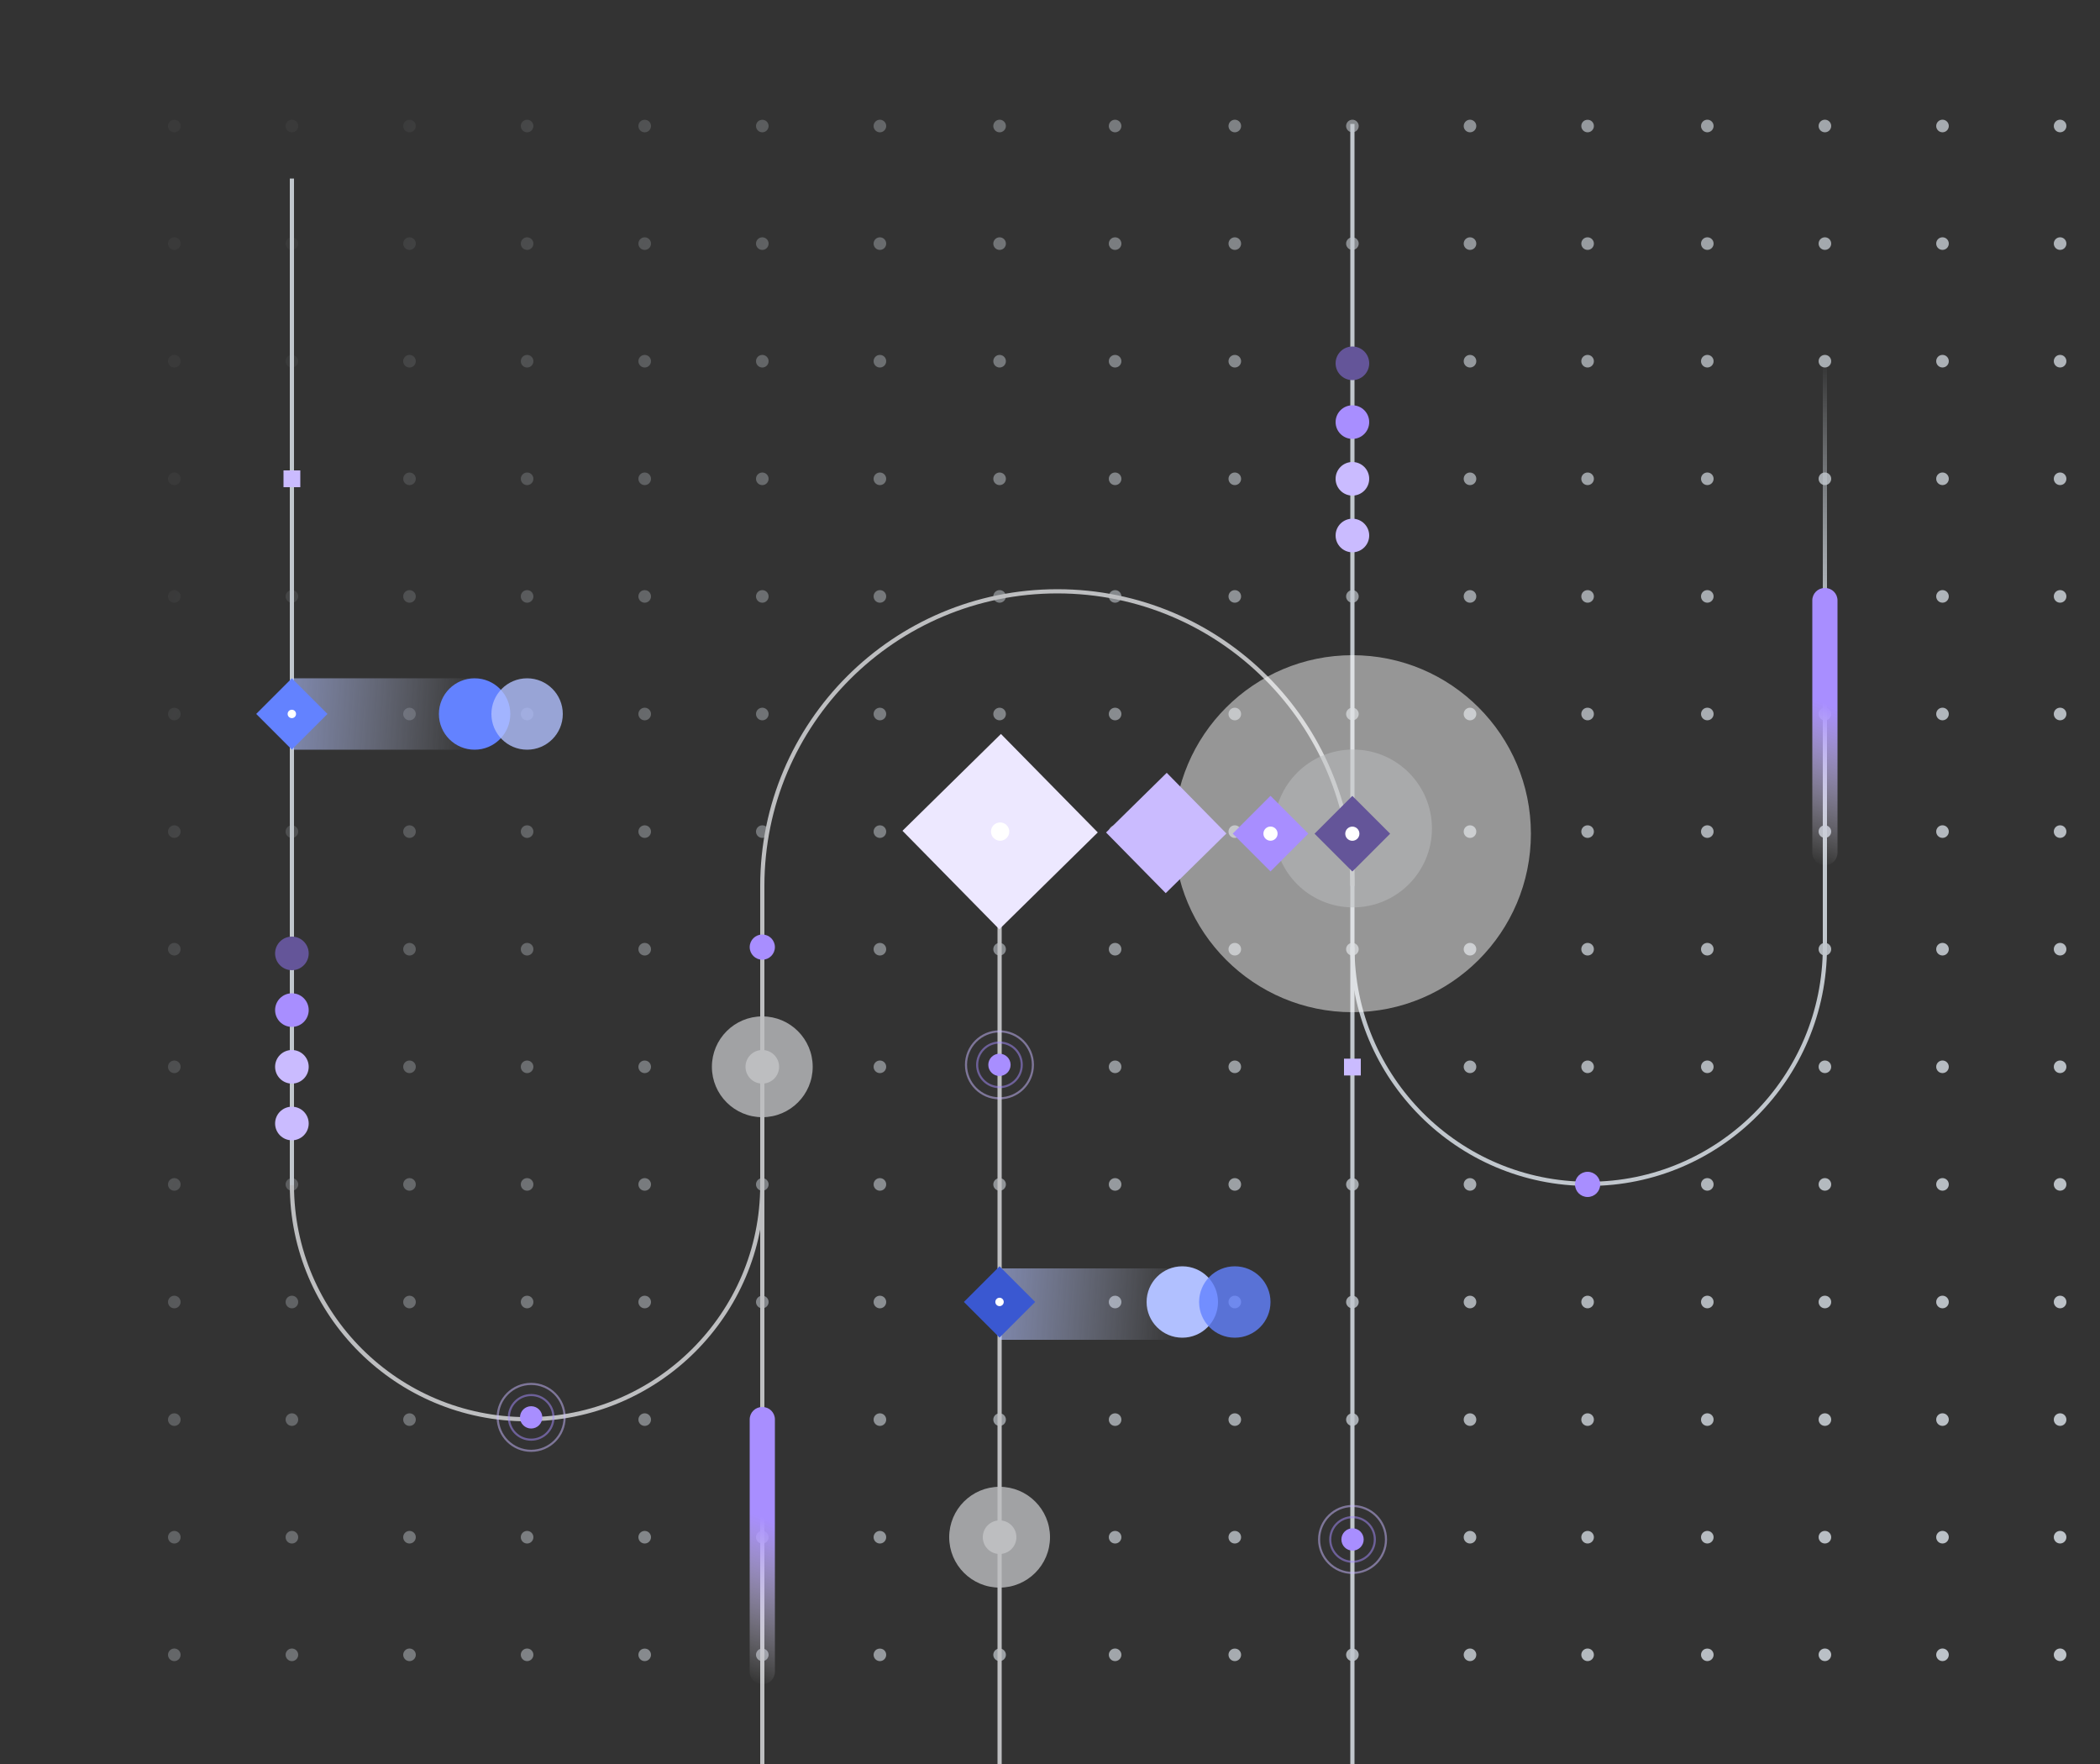 <svg width="1000" height="840" viewBox="0 0 1000 840" fill="none" xmlns="http://www.w3.org/2000/svg">
<rect x="0" y="0" width="1000" height="840" fill="#333333" stroke="none"/>
<g clip-path="url(#clip0_167_967)">
<path d="M85.12 62.126C85.68 61.566 86 60.796 86 60.006C86 59.806 85.98 59.616 85.94 59.416C85.865 59.029 85.711 58.662 85.49 58.336C85.39 58.176 85.26 58.026 85.12 57.886C84 56.766 82 56.766 80.88 57.886C80.74 58.026 80.62 58.176 80.51 58.336C80.4 58.506 80.31 58.676 80.23 58.856C80.16 59.036 80.1 59.226 80.06 59.416C80.02 59.616 80 59.806 80 60.006C80 60.796 80.32 61.566 80.88 62.126C81.44 62.686 82.21 63.006 83 63.006C83.79 63.006 84.56 62.686 85.12 62.126ZM83 735.006C84.66 735.006 86 733.655 86 732.006C86 730.346 84.66 729.006 83 729.006C81.34 729.006 80 730.346 80 732.006C80 733.655 81.34 735.006 83 735.006ZM83 679.006C84.66 679.006 86 677.666 86 676.006C86 674.346 84.66 673.006 83 673.006C81.34 673.006 80 674.346 80 676.006C80 677.666 81.34 679.006 83 679.006ZM83 623.006C84.66 623.006 86 621.655 86 620.006C86 618.346 84.66 617.006 83 617.006C81.34 617.006 80 618.346 80 620.006C80 621.655 81.34 623.006 83 623.006ZM83 567.006C84.66 567.006 86 565.666 86 564.006C86 562.346 84.66 561.006 83 561.006C81.34 561.006 80 562.346 80 564.006C80 565.666 81.34 567.006 83 567.006ZM83 511.006C84.66 511.006 86 509.655 86 508.006C86 506.346 84.66 505.006 83 505.006C81.34 505.006 80 506.346 80 508.006C80 509.655 81.34 511.006 83 511.006ZM83 455.006C84.66 455.006 86 453.666 86 452.006C86 450.346 84.66 449.006 83 449.006C81.34 449.006 80 450.346 80 452.006C80 453.666 81.34 455.006 83 455.006ZM83 399.006C84.66 399.006 86 397.666 86 396.006C86 394.346 84.66 393.006 83 393.006C81.34 393.006 80 394.346 80 396.006C80 397.666 81.34 399.006 83 399.006ZM83 343.006C84.66 343.006 86 341.666 86 340.006C86 338.346 84.66 337.006 83 337.006C81.34 337.006 80 338.346 80 340.006C80 341.666 81.34 343.006 83 343.006ZM83 287.006C84.66 287.006 86 285.666 86 284.006C86 282.346 84.66 281.006 83 281.006C81.34 281.006 80 282.346 80 284.006C80 285.666 81.34 287.006 83 287.006ZM83 231.006C84.66 231.006 86 229.666 86 228.006C86 226.346 84.66 225.006 83 225.006C81.34 225.006 80 226.346 80 228.006C80 229.666 81.34 231.006 83 231.006ZM83 175.006C84.66 175.006 86 173.666 86 172.006C86 170.346 84.66 169.006 83 169.006C81.34 169.006 80 170.346 80 172.006C80 173.666 81.34 175.006 83 175.006ZM83 119.006C84.66 119.006 86 117.666 86 116.006C86 114.346 84.66 113.006 83 113.006C81.34 113.006 80 114.346 80 116.006C80 117.666 81.34 119.006 83 119.006ZM85.12 790.126C85.68 789.565 86 788.796 86 788.006C86 787.816 85.98 787.615 85.94 787.416C85.866 787.032 85.713 786.667 85.49 786.345C85.39 786.175 85.26 786.025 85.12 785.885C84.98 785.745 84.83 785.614 84.67 785.515C84.344 785.294 83.977 785.141 83.59 785.065C83.201 784.985 82.799 784.985 82.41 785.065C82.026 785.138 81.661 785.292 81.34 785.515C81.007 785.729 80.724 786.012 80.51 786.345C80.287 786.667 80.133 787.032 80.06 787.416C80.02 787.615 80 787.815 80 788.006C80 788.796 80.32 789.566 80.88 790.126C81.02 790.266 81.17 790.386 81.34 790.496C81.5 790.605 81.67 790.695 81.85 790.775C82.03 790.855 82.22 790.905 82.41 790.945C82.61 790.985 82.81 791.006 83 791.006C83.79 791.006 84.56 790.686 85.12 790.126ZM139.59 62.946C139.977 62.871 140.344 62.718 140.67 62.496C140.83 62.396 140.98 62.266 141.12 62.126C141.26 61.986 141.38 61.836 141.49 61.676C141.711 61.35 141.864 60.983 141.94 60.596C142.019 60.207 142.019 59.806 141.94 59.416C141.864 59.029 141.711 58.662 141.49 58.336C141.158 57.845 140.689 57.462 140.142 57.236C139.594 57.011 138.991 56.951 138.41 57.066C138.22 57.106 138.03 57.166 137.85 57.236C137.67 57.316 137.5 57.406 137.33 57.516C137.17 57.626 137.02 57.746 136.88 57.886C136.74 58.026 136.61 58.176 136.51 58.336C136.289 58.662 136.136 59.029 136.06 59.416C135.981 59.806 135.981 60.207 136.06 60.596C136.136 60.983 136.289 61.35 136.51 61.676C136.61 61.836 136.74 61.986 136.88 62.126C137.02 62.266 137.17 62.396 137.33 62.496C137.656 62.718 138.023 62.871 138.41 62.946C138.799 63.026 139.201 63.026 139.59 62.946ZM139 735.006C140.66 735.006 142 733.655 142 732.006C142 730.346 140.66 729.006 139 729.006C137.34 729.006 136 730.346 136 732.006C136 733.655 137.34 735.006 139 735.006ZM139 679.006C140.66 679.006 142 677.666 142 676.006C142 674.346 140.66 673.006 139 673.006C137.34 673.006 136 674.346 136 676.006C136 677.666 137.34 679.006 139 679.006ZM139 623.006C140.66 623.006 142 621.655 142 620.006C142 618.346 140.66 617.006 139 617.006C137.34 617.006 136 618.346 136 620.006C136 621.655 137.34 623.006 139 623.006ZM139 567.006C140.66 567.006 142 565.666 142 564.006C142 562.346 140.66 561.006 139 561.006C137.34 561.006 136 562.346 136 564.006C136 565.666 137.34 567.006 139 567.006ZM139 511.006C140.66 511.006 142 509.655 142 508.006C142 506.346 140.66 505.006 139 505.006C137.34 505.006 136 506.346 136 508.006C136 509.655 137.34 511.006 139 511.006ZM139 455.006C140.66 455.006 142 453.666 142 452.006C142 450.346 140.66 449.006 139 449.006C137.34 449.006 136 450.346 136 452.006C136 453.666 137.34 455.006 139 455.006ZM139 399.006C140.66 399.006 142 397.666 142 396.006C142 394.346 140.66 393.006 139 393.006C137.34 393.006 136 394.346 136 396.006C136 397.666 137.34 399.006 139 399.006ZM139 343.006C140.66 343.006 142 341.666 142 340.006C142 338.346 140.66 337.006 139 337.006C137.34 337.006 136 338.346 136 340.006C136 341.666 137.34 343.006 139 343.006ZM139 287.006C140.66 287.006 142 285.666 142 284.006C142 282.346 140.66 281.006 139 281.006C137.34 281.006 136 282.346 136 284.006C136 285.666 137.34 287.006 139 287.006ZM139 231.006C140.66 231.006 142 229.666 142 228.006C142 226.346 140.66 225.006 139 225.006C137.34 225.006 136 226.346 136 228.006C136 229.666 137.34 231.006 139 231.006ZM139 175.006C140.66 175.006 142 173.666 142 172.006C142 170.346 140.66 169.006 139 169.006C137.34 169.006 136 170.346 136 172.006C136 173.666 137.34 175.006 139 175.006ZM139 119.006C140.66 119.006 142 117.666 142 116.006C142 114.346 140.66 113.006 139 113.006C137.34 113.006 136 114.346 136 116.006C136 117.666 137.34 119.006 139 119.006ZM139.59 790.945C139.78 790.905 139.97 790.855 140.15 790.775C140.33 790.695 140.5 790.605 140.66 790.496C140.83 790.386 140.98 790.266 141.12 790.126C141.68 789.565 142 788.796 142 788.006C142 787.816 141.98 787.615 141.94 787.416C141.866 787.032 141.713 786.667 141.49 786.345C141.38 786.175 141.26 786.025 141.12 785.885C140.98 785.745 140.83 785.614 140.67 785.515C140.344 785.294 139.977 785.141 139.59 785.065C139.201 784.985 138.799 784.985 138.41 785.065C138.023 785.141 137.656 785.294 137.33 785.515C137.17 785.615 137.02 785.745 136.88 785.885C136.74 786.025 136.61 786.175 136.51 786.345C136.287 786.667 136.133 787.032 136.06 787.416C136.02 787.615 136 787.815 136 788.006C136.002 788.498 136.124 788.982 136.356 789.416C136.587 789.85 136.922 790.221 137.33 790.496C137.5 790.605 137.67 790.695 137.85 790.775C138.03 790.855 138.22 790.905 138.41 790.945C138.61 790.985 138.81 791.006 139 791.006C139.2 791.006 139.39 790.985 139.59 790.945ZM197.12 62.126C197.68 61.566 198 60.796 198 60.006C198 59.216 197.68 58.446 197.12 57.886C196.01 56.766 193.99 56.766 192.88 57.886C192.32 58.446 192 59.216 192 60.006C192 60.796 192.32 61.566 192.88 62.126C193.44 62.686 194.21 63.006 195 63.006C195.79 63.006 196.56 62.686 197.12 62.126ZM195 735.006C196.66 735.006 198 733.655 198 732.006C198 730.346 196.66 729.006 195 729.006C193.34 729.006 192 730.346 192 732.006C192 733.655 193.34 735.006 195 735.006ZM195 679.006C196.66 679.006 198 677.666 198 676.006C198 674.346 196.66 673.006 195 673.006C193.34 673.006 192 674.346 192 676.006C192 677.666 193.34 679.006 195 679.006ZM195 623.006C196.66 623.006 198 621.655 198 620.006C198 618.346 196.66 617.006 195 617.006C193.34 617.006 192 618.346 192 620.006C192 621.655 193.34 623.006 195 623.006ZM195 567.006C196.66 567.006 198 565.666 198 564.006C198 562.346 196.66 561.006 195 561.006C193.34 561.006 192 562.346 192 564.006C192 565.666 193.34 567.006 195 567.006ZM195 511.006C196.66 511.006 198 509.655 198 508.006C198 506.346 196.66 505.006 195 505.006C193.34 505.006 192 506.346 192 508.006C192 509.655 193.34 511.006 195 511.006ZM195 455.006C196.66 455.006 198 453.666 198 452.006C198 450.346 196.66 449.006 195 449.006C193.34 449.006 192 450.346 192 452.006C192 453.666 193.34 455.006 195 455.006ZM195 399.006C196.66 399.006 198 397.666 198 396.006C198 394.346 196.66 393.006 195 393.006C193.34 393.006 192 394.346 192 396.006C192 397.666 193.34 399.006 195 399.006ZM195 343.006C196.66 343.006 198 341.666 198 340.006C198 338.346 196.66 337.006 195 337.006C193.34 337.006 192 338.346 192 340.006C192 341.666 193.34 343.006 195 343.006ZM195 287.006C196.66 287.006 198 285.666 198 284.006C198 282.346 196.66 281.006 195 281.006C193.34 281.006 192 282.346 192 284.006C192 285.666 193.34 287.006 195 287.006ZM195 231.006C196.66 231.006 198 229.666 198 228.006C198 226.346 196.66 225.006 195 225.006C193.34 225.006 192 226.346 192 228.006C192 229.666 193.34 231.006 195 231.006ZM195 175.006C196.66 175.006 198 173.666 198 172.006C198 170.346 196.66 169.006 195 169.006C193.34 169.006 192 170.346 192 172.006C192 173.666 193.34 175.006 195 175.006ZM195 119.006C196.66 119.006 198 117.666 198 116.006C198 114.346 196.66 113.006 195 113.006C193.34 113.006 192 114.346 192 116.006C192 117.666 193.34 119.006 195 119.006ZM195.59 790.945C195.78 790.905 195.97 790.855 196.15 790.775C196.331 790.695 196.501 790.605 196.661 790.496C196.831 790.386 196.98 790.266 197.121 790.126C197.681 789.565 198.001 788.796 198.001 788.006C198.001 787.816 197.98 787.615 197.94 787.416C197.867 787.032 197.714 786.667 197.491 786.345C197.381 786.175 197.261 786.025 197.121 785.885C196.984 785.743 196.829 785.618 196.661 785.515C196.501 785.405 196.331 785.305 196.15 785.235C195.97 785.159 195.782 785.102 195.59 785.065C195.201 784.985 194.799 784.985 194.41 785.065C194.023 785.141 193.656 785.294 193.33 785.515C193.17 785.615 193.02 785.745 192.88 785.885C192.74 786.025 192.61 786.175 192.51 786.345C192.4 786.505 192.3 786.675 192.23 786.855C192.16 787.036 192.1 787.225 192.06 787.416C191.98 787.805 191.98 788.207 192.06 788.596C192.1 788.786 192.16 788.976 192.23 789.156C192.31 789.337 192.4 789.507 192.51 789.667C192.61 789.837 192.74 789.986 192.88 790.127C193.02 790.267 193.17 790.387 193.33 790.497C193.5 790.606 193.67 790.696 193.85 790.776C194.03 790.856 194.22 790.906 194.41 790.946C194.61 790.986 194.8 791.007 195 791.007C195.2 791.007 195.39 790.985 195.59 790.945ZM253.12 62.126C253.68 61.566 254 60.796 254 60.006C254 59.216 253.68 58.446 253.12 57.886C252.42 57.186 251.39 56.866 250.41 57.066C250.22 57.106 250.03 57.166 249.849 57.236C249.669 57.316 249.499 57.406 249.339 57.516C249.169 57.626 249.019 57.746 248.879 57.886C248.318 58.446 247.999 59.216 247.999 60.006C247.999 60.796 248.318 61.566 248.879 62.126C249.019 62.266 249.169 62.386 249.339 62.496C249.66 62.72 250.025 62.873 250.41 62.946C250.609 62.986 250.8 63.006 251 63.006C251.79 63.006 252.56 62.686 253.12 62.126ZM251 735.006C252.66 735.006 254 733.655 254 732.006C254 730.346 252.66 729.006 251 729.006C249.34 729.006 248 730.346 248 732.006C248 733.655 249.34 735.006 251 735.006ZM251 679.006C252.66 679.006 254 677.666 254 676.006C254 674.346 252.66 673.006 251 673.006C249.34 673.006 248 674.346 248 676.006C248 677.666 249.34 679.006 251 679.006ZM251 623.006C252.66 623.006 254 621.655 254 620.006C254 618.346 252.66 617.006 251 617.006C249.34 617.006 248 618.346 248 620.006C248 621.655 249.34 623.006 251 623.006ZM251 567.006C252.66 567.006 254 565.666 254 564.006C254 562.346 252.66 561.006 251 561.006C249.34 561.006 248 562.346 248 564.006C248 565.666 249.34 567.006 251 567.006ZM251 511.006C252.66 511.006 254 509.655 254 508.006C254 506.346 252.66 505.006 251 505.006C249.34 505.006 248 506.346 248 508.006C248 509.655 249.34 511.006 251 511.006ZM251 455.006C252.66 455.006 254 453.666 254 452.006C254 450.346 252.66 449.006 251 449.006C249.34 449.006 248 450.346 248 452.006C248 453.666 249.34 455.006 251 455.006ZM251 399.006C252.66 399.006 254 397.666 254 396.006C254 394.346 252.66 393.006 251 393.006C249.34 393.006 248 394.346 248 396.006C248 397.666 249.34 399.006 251 399.006ZM251 343.006C252.66 343.006 254 341.666 254 340.006C254 338.346 252.66 337.006 251 337.006C249.34 337.006 248 338.346 248 340.006C248 341.666 249.34 343.006 251 343.006ZM251 287.006C252.66 287.006 254 285.666 254 284.006C254 282.346 252.66 281.006 251 281.006C249.34 281.006 248 282.346 248 284.006C248 285.666 249.34 287.006 251 287.006ZM251 231.006C252.66 231.006 254 229.666 254 228.006C254 226.346 252.66 225.006 251 225.006C249.34 225.006 248 226.346 248 228.006C248 229.666 249.34 231.006 251 231.006ZM251 175.006C252.66 175.006 254 173.666 254 172.006C254 170.346 252.66 169.006 251 169.006C249.34 169.006 248 170.346 248 172.006C248 173.666 249.34 175.006 251 175.006ZM251 119.006C252.66 119.006 254 117.666 254 116.006C254 114.346 252.66 113.006 251 113.006C249.34 113.006 248 114.346 248 116.006C248 117.666 249.34 119.006 251 119.006ZM253.12 790.126C253.68 789.565 254 788.796 254 788.006C253.999 787.611 253.92 787.22 253.769 786.855C253.689 786.675 253.599 786.505 253.49 786.345C253.386 786.177 253.262 786.022 253.12 785.885C252.984 785.745 252.833 785.621 252.67 785.515C252.506 785.404 252.332 785.31 252.149 785.235C251.969 785.159 251.781 785.102 251.589 785.065C251.2 784.985 250.798 784.985 250.409 785.065C250.022 785.141 249.654 785.294 249.328 785.515C249.168 785.615 249.017 785.745 248.878 785.885C248.739 786.025 248.607 786.175 248.498 786.345C248.397 786.505 248.298 786.675 248.227 786.855C248.147 787.036 248.097 787.225 248.057 787.416C248.017 787.615 247.997 787.815 247.997 788.006C247.998 788.498 248.12 788.983 248.352 789.417C248.584 789.851 248.919 790.221 249.327 790.496C249.497 790.605 249.667 790.695 249.847 790.775C250.028 790.855 250.217 790.905 250.408 790.945C250.607 790.985 250.798 791.006 250.998 791.006C251.788 791.006 252.558 790.686 253.118 790.126H253.12ZM307.59 62.946C307.975 62.873 308.34 62.72 308.661 62.496C308.994 62.282 309.277 61.999 309.491 61.666C309.6 61.506 309.69 61.336 309.77 61.156C309.85 60.976 309.9 60.786 309.94 60.596C309.98 60.396 310.001 60.206 310.001 60.006C310.001 59.216 309.681 58.446 309.121 57.886C308.001 56.766 305.991 56.766 304.881 57.886C304.319 58.449 304.003 59.211 304.001 60.006C304.001 60.206 304.021 60.396 304.061 60.596C304.134 60.98 304.287 61.345 304.511 61.666C304.611 61.836 304.741 61.986 304.881 62.126C305.441 62.686 306.211 63.006 307.001 63.006C307.201 63.006 307.391 62.986 307.591 62.946H307.59ZM307 735.006C308.66 735.006 310 733.655 310 732.006C310 730.346 308.66 729.006 307 729.006C305.34 729.006 304 730.346 304 732.006C304 733.655 305.34 735.006 307 735.006ZM307 679.006C308.66 679.006 310 677.666 310 676.006C310 674.346 308.66 673.006 307 673.006C305.34 673.006 304 674.346 304 676.006C304 677.666 305.34 679.006 307 679.006ZM307 623.006C308.66 623.006 310 621.655 310 620.006C310 618.346 308.66 617.006 307 617.006C305.34 617.006 304 618.346 304 620.006C304 621.655 305.34 623.006 307 623.006ZM307 567.006C308.66 567.006 310 565.666 310 564.006C310 562.346 308.66 561.006 307 561.006C305.34 561.006 304 562.346 304 564.006C304 565.666 305.34 567.006 307 567.006ZM307 511.006C308.66 511.006 310 509.655 310 508.006C310 506.346 308.66 505.006 307 505.006C305.34 505.006 304 506.346 304 508.006C304 509.655 305.34 511.006 307 511.006ZM307 455.006C308.66 455.006 310 453.666 310 452.006C310 450.346 308.66 449.006 307 449.006C305.34 449.006 304 450.346 304 452.006C304 453.666 305.34 455.006 307 455.006ZM307 399.006C308.66 399.006 310 397.666 310 396.006C310 394.346 308.66 393.006 307 393.006C305.34 393.006 304 394.346 304 396.006C304 397.666 305.34 399.006 307 399.006ZM307 343.006C308.66 343.006 310 341.666 310 340.006C310 338.346 308.66 337.006 307 337.006C305.34 337.006 304 338.346 304 340.006C304 341.666 305.34 343.006 307 343.006ZM307 287.006C308.66 287.006 310 285.666 310 284.006C310 282.346 308.66 281.006 307 281.006C305.34 281.006 304 282.346 304 284.006C304 285.666 305.34 287.006 307 287.006ZM307 231.006C308.66 231.006 310 229.666 310 228.006C310 226.346 308.66 225.006 307 225.006C305.34 225.006 304 226.346 304 228.006C304 229.666 305.34 231.006 307 231.006ZM307 175.006C308.66 175.006 310 173.666 310 172.006C310 170.346 308.66 169.006 307 169.006C305.34 169.006 304 170.346 304 172.006C304 173.666 305.34 175.006 307 175.006ZM307 119.006C308.66 119.006 310 117.666 310 116.006C310 114.346 308.66 113.006 307 113.006C305.34 113.006 304 114.346 304 116.006C304 117.666 305.34 119.006 307 119.006ZM307.59 790.945C307.78 790.905 307.97 790.855 308.15 790.775C308.331 790.695 308.501 790.605 308.661 790.496C308.831 790.386 308.98 790.266 309.121 790.126C309.681 789.565 310.001 788.796 310.001 788.006C310 787.611 309.921 787.22 309.77 786.855C309.69 786.675 309.6 786.505 309.491 786.345C309.387 786.177 309.263 786.022 309.121 785.885C308.011 784.765 306.001 784.765 304.881 785.885C304.741 786.025 304.61 786.175 304.511 786.345C304.288 786.667 304.134 787.032 304.061 787.416C304.021 787.615 304.001 787.815 304.001 788.006C304.001 788.796 304.32 789.566 304.881 790.126C305.442 790.686 306.211 791.006 307.001 791.006C307.19 791.006 307.391 790.985 307.591 790.945H307.59ZM365.12 62.126C365.68 61.566 366 60.796 366 60.006C366 59.216 365.68 58.446 365.12 57.886C364 56.766 361.99 56.766 360.88 57.886C360.319 58.446 360 59.216 360 60.006C360 60.796 360.319 61.566 360.88 62.126C361.44 62.686 362.21 63.006 363 63.006C363.79 63.006 364.56 62.686 365.12 62.126ZM363 735.006C364.66 735.006 366 733.655 366 732.006C366 730.346 364.66 729.006 363 729.006C361.34 729.006 360 730.346 360 732.006C360 733.655 361.34 735.006 363 735.006ZM363 679.006C364.66 679.006 366 677.666 366 676.006C366 674.346 364.66 673.006 363 673.006C361.34 673.006 360 674.346 360 676.006C360 677.666 361.34 679.006 363 679.006ZM363 623.006C364.66 623.006 366 621.655 366 620.006C366 618.346 364.66 617.006 363 617.006C361.34 617.006 360 618.346 360 620.006C360 621.655 361.34 623.006 363 623.006ZM363 567.006C364.66 567.006 366 565.666 366 564.006C366 562.346 364.66 561.006 363 561.006C361.34 561.006 360 562.346 360 564.006C360 565.666 361.34 567.006 363 567.006ZM363 511.006C364.66 511.006 366 509.655 366 508.006C366 506.346 364.66 505.006 363 505.006C361.34 505.006 360 506.346 360 508.006C360 509.655 361.34 511.006 363 511.006ZM363 455.006C364.66 455.006 366 453.666 366 452.006C366 450.346 364.66 449.006 363 449.006C361.34 449.006 360 450.346 360 452.006C360 453.666 361.34 455.006 363 455.006ZM363 399.006C364.66 399.006 366 397.666 366 396.006C366 394.346 364.66 393.006 363 393.006C361.34 393.006 360 394.346 360 396.006C360 397.666 361.34 399.006 363 399.006ZM363 343.006C364.66 343.006 366 341.666 366 340.006C366 338.346 364.66 337.006 363 337.006C361.34 337.006 360 338.346 360 340.006C360 341.666 361.34 343.006 363 343.006ZM363 287.006C364.66 287.006 366 285.666 366 284.006C366 282.346 364.66 281.006 363 281.006C361.34 281.006 360 282.346 360 284.006C360 285.666 361.34 287.006 363 287.006ZM363 231.006C364.66 231.006 366 229.666 366 228.006C366 226.346 364.66 225.006 363 225.006C361.34 225.006 360 226.346 360 228.006C360 229.666 361.34 231.006 363 231.006ZM363 175.006C364.66 175.006 366 173.666 366 172.006C366 170.346 364.66 169.006 363 169.006C361.34 169.006 360 170.346 360 172.006C360 173.666 361.34 175.006 363 175.006ZM363 119.006C364.66 119.006 366 117.666 366 116.006C366 114.346 364.66 113.006 363 113.006C361.34 113.006 360 114.346 360 116.006C360 117.666 361.34 119.006 363 119.006ZM363.59 790.945C363.78 790.905 363.97 790.855 364.15 790.775C364.331 790.695 364.501 790.605 364.661 790.496C364.831 790.386 364.98 790.266 365.121 790.126C365.681 789.565 366.001 788.796 366.001 788.006C366 787.611 365.921 787.22 365.77 786.855C365.69 786.675 365.6 786.505 365.491 786.345C365.387 786.177 365.263 786.022 365.121 785.885C364.001 784.765 361.991 784.765 360.881 785.885C360.741 786.025 360.61 786.175 360.511 786.345C360.288 786.667 360.134 787.032 360.061 787.416C360.021 787.615 360.001 787.815 360.001 788.006C360.001 788.796 360.32 789.566 360.881 790.126C361.442 790.686 362.211 791.006 363.001 791.006C363.19 791.006 363.391 790.985 363.591 790.945H363.59ZM419.59 62.946C419.975 62.873 420.34 62.72 420.661 62.496C420.994 62.282 421.277 61.999 421.491 61.666C421.6 61.506 421.69 61.336 421.77 61.156C421.85 60.976 421.9 60.786 421.94 60.596C421.98 60.396 422.001 60.206 422.001 60.006C422.001 59.806 421.98 59.616 421.94 59.416C421.903 59.224 421.846 59.036 421.77 58.856C421.69 58.676 421.6 58.506 421.491 58.346C421.277 58.013 420.994 57.73 420.661 57.516C420.501 57.406 420.331 57.316 420.15 57.236C419.97 57.16 419.782 57.103 419.59 57.066C419.201 56.986 418.799 56.986 418.41 57.066C418.22 57.106 418.03 57.156 417.849 57.236C417.669 57.316 417.499 57.406 417.329 57.516C417.169 57.626 417.018 57.746 416.879 57.886C416.74 58.026 416.608 58.176 416.509 58.346C416.285 58.667 416.132 59.032 416.059 59.416C415.98 59.806 415.98 60.207 416.059 60.596C416.132 60.98 416.285 61.345 416.509 61.666C416.609 61.836 416.739 61.986 416.879 62.126C417.019 62.266 417.169 62.386 417.329 62.496C417.499 62.606 417.669 62.696 417.849 62.776C418.03 62.856 418.219 62.906 418.41 62.946C418.799 63.026 419.201 63.026 419.59 62.946ZM419 735.006C420.66 735.006 422 733.655 422 732.006C422 730.346 420.66 729.006 419 729.006C417.34 729.006 416 730.346 416 732.006C416 733.655 417.34 735.006 419 735.006ZM419 679.006C420.66 679.006 422 677.666 422 676.006C422 674.346 420.66 673.006 419 673.006C417.34 673.006 416 674.346 416 676.006C416 677.666 417.34 679.006 419 679.006ZM419 623.006C420.66 623.006 422 621.655 422 620.006C422 618.346 420.66 617.006 419 617.006C417.34 617.006 416 618.346 416 620.006C416 621.655 417.34 623.006 419 623.006ZM419 567.006C420.66 567.006 422 565.666 422 564.006C422 562.346 420.66 561.006 419 561.006C417.34 561.006 416 562.346 416 564.006C416 565.666 417.34 567.006 419 567.006ZM419 511.006C420.66 511.006 422 509.655 422 508.006C422 506.346 420.66 505.006 419 505.006C417.34 505.006 416 506.346 416 508.006C416 509.655 417.34 511.006 419 511.006ZM419 455.006C420.66 455.006 422 453.666 422 452.006C422 450.346 420.66 449.006 419 449.006C417.34 449.006 416 450.346 416 452.006C416 453.666 417.34 455.006 419 455.006ZM419 399.006C420.66 399.006 422 397.666 422 396.006C422 394.346 420.66 393.006 419 393.006C417.34 393.006 416 394.346 416 396.006C416 397.666 417.34 399.006 419 399.006ZM419 343.006C420.66 343.006 422 341.666 422 340.006C422 338.346 420.66 337.006 419 337.006C417.34 337.006 416 338.346 416 340.006C416 341.666 417.34 343.006 419 343.006ZM419 287.006C420.66 287.006 422 285.666 422 284.006C422 282.346 420.66 281.006 419 281.006C417.34 281.006 416 282.346 416 284.006C416 285.666 417.34 287.006 419 287.006ZM419 231.006C420.66 231.006 422 229.666 422 228.006C422 226.346 420.66 225.006 419 225.006C417.34 225.006 416 226.346 416 228.006C416 229.666 417.34 231.006 419 231.006ZM419 175.006C420.66 175.006 422 173.666 422 172.006C422 170.346 420.66 169.006 419 169.006C417.34 169.006 416 170.346 416 172.006C416 173.666 417.34 175.006 419 175.006ZM419 119.006C420.66 119.006 422 117.666 422 116.006C422 114.346 420.66 113.006 419 113.006C417.34 113.006 416 114.346 416 116.006C416 117.666 417.34 119.006 419 119.006ZM421.12 790.126C421.68 789.565 422 788.796 422 788.006C421.999 787.611 421.92 787.22 421.769 786.855C421.689 786.675 421.599 786.505 421.49 786.345C421.38 786.175 421.26 786.025 421.12 785.885C420.01 784.765 417.99 784.765 416.88 785.885C416.74 786.025 416.609 786.175 416.51 786.345C416.287 786.667 416.133 787.032 416.06 787.416C416.02 787.615 416 787.815 416 788.006C416 788.796 416.319 789.566 416.88 790.126C417.441 790.686 418.21 791.006 419 791.006C419.79 791.006 420.56 790.686 421.12 790.126ZM478.12 62.126C478.68 61.566 479 60.796 479 60.006C479 59.806 478.979 59.616 478.939 59.416C478.899 59.226 478.839 59.036 478.769 58.856C478.689 58.676 478.599 58.506 478.49 58.336C478.102 57.762 477.528 57.339 476.865 57.139C476.202 56.938 475.49 56.973 474.849 57.236C474.669 57.306 474.499 57.406 474.329 57.516C474.169 57.616 474.018 57.746 473.879 57.886C473.74 58.026 473.608 58.176 473.509 58.336C473.399 58.506 473.309 58.676 473.229 58.856C473.149 59.036 473.099 59.226 473.059 59.416C473.019 59.616 472.999 59.806 472.999 60.006C473 60.599 473.177 61.178 473.506 61.67C473.835 62.163 474.302 62.548 474.849 62.776C475.03 62.856 475.219 62.906 475.41 62.946C475.609 62.986 475.809 63.006 476 63.006C476.79 63.006 477.56 62.686 478.12 62.126ZM476 735.006C477.66 735.006 479 733.655 479 732.006C479 730.346 477.66 729.006 476 729.006C474.34 729.006 473 730.346 473 732.006C473 733.655 474.34 735.006 476 735.006ZM476 679.006C477.66 679.006 479 677.666 479 676.006C479 674.346 477.66 673.006 476 673.006C474.34 673.006 473 674.346 473 676.006C473 677.666 474.34 679.006 476 679.006ZM476 623.006C477.66 623.006 479 621.655 479 620.006C479 618.346 477.66 617.006 476 617.006C474.34 617.006 473 618.346 473 620.006C473 621.655 474.34 623.006 476 623.006ZM476 567.006C477.66 567.006 479 565.666 479 564.006C479 562.346 477.66 561.006 476 561.006C474.34 561.006 473 562.346 473 564.006C473 565.666 474.34 567.006 476 567.006ZM476 511.006C477.66 511.006 479 509.655 479 508.006C479 506.346 477.66 505.006 476 505.006C474.34 505.006 473 506.346 473 508.006C473 509.655 474.34 511.006 476 511.006ZM476 455.006C477.66 455.006 479 453.666 479 452.006C479 450.346 477.66 449.006 476 449.006C474.34 449.006 473 450.346 473 452.006C473 453.666 474.34 455.006 476 455.006ZM476 399.006C477.66 399.006 479 397.666 479 396.006C479 394.346 477.66 393.006 476 393.006C474.34 393.006 473 394.346 473 396.006C473 397.666 474.34 399.006 476 399.006ZM476 343.006C477.66 343.006 479 341.666 479 340.006C479 338.346 477.66 337.006 476 337.006C474.34 337.006 473 338.346 473 340.006C473 341.666 474.34 343.006 476 343.006ZM476 287.006C477.66 287.006 479 285.666 479 284.006C479 282.346 477.66 281.006 476 281.006C474.34 281.006 473 282.346 473 284.006C473 285.666 474.34 287.006 476 287.006ZM476 231.006C477.66 231.006 479 229.666 479 228.006C479 226.346 477.66 225.006 476 225.006C474.34 225.006 473 226.346 473 228.006C473 229.666 474.34 231.006 476 231.006ZM476 175.006C477.66 175.006 479 173.666 479 172.006C479 170.346 477.66 169.006 476 169.006C474.34 169.006 473 170.346 473 172.006C473 173.666 474.34 175.006 476 175.006ZM476 119.006C477.66 119.006 479 117.666 479 116.006C479 114.346 477.66 113.006 476 113.006C474.34 113.006 473 114.346 473 116.006C473 117.666 474.34 119.006 476 119.006ZM478.12 790.126C478.68 789.565 479 788.796 479 788.006C479 787.816 478.979 787.615 478.939 787.416C478.866 787.032 478.713 786.667 478.49 786.345C478.38 786.175 478.26 786.025 478.12 785.885C477.7 785.466 477.165 785.181 476.583 785.066C476.001 784.95 475.398 785.009 474.849 785.235C474.669 785.305 474.499 785.405 474.329 785.515C474.169 785.615 474.018 785.745 473.879 785.885C473.74 786.025 473.608 786.175 473.499 786.345C473.398 786.505 473.299 786.675 473.228 786.855C473.148 787.036 473.098 787.225 473.058 787.416C473.018 787.615 472.998 787.815 472.998 788.006C472.998 788.796 473.317 789.566 473.878 790.126C474.018 790.266 474.168 790.396 474.338 790.496C474.66 790.719 475.024 790.872 475.409 790.945C475.608 790.985 475.808 791.006 475.999 791.006C476.789 791.006 477.559 790.686 478.119 790.126H478.12ZM533.12 62.126C533.68 61.566 534 60.796 534 60.006C534 59.216 533.68 58.446 533.12 57.886C532.42 57.186 531.39 56.866 530.41 57.066C530.22 57.106 530.03 57.166 529.849 57.236C529.669 57.316 529.499 57.406 529.329 57.516C528.921 57.791 528.586 58.161 528.354 58.596C528.122 59.03 528 59.514 527.999 60.006C527.999 60.796 528.318 61.566 528.879 62.126C529.439 62.686 530.209 63.006 530.999 63.006C531.789 63.006 532.56 62.686 533.12 62.126ZM531 735.006C532.66 735.006 534 733.655 534 732.006C534 730.346 532.66 729.006 531 729.006C529.34 729.006 528 730.346 528 732.006C528 733.655 529.34 735.006 531 735.006ZM531 679.006C532.66 679.006 534 677.666 534 676.006C534 674.346 532.66 673.006 531 673.006C529.34 673.006 528 674.346 528 676.006C528 677.666 529.34 679.006 531 679.006ZM531 623.006C532.66 623.006 534 621.666 534 620.006C534 618.346 532.66 617.006 531 617.006C529.34 617.006 528 618.346 528 620.006C528 621.666 529.34 623.006 531 623.006ZM531 567.006C532.66 567.006 534 565.666 534 564.006C534 562.346 532.66 561.006 531 561.006C529.34 561.006 528 562.346 528 564.006C528 565.666 529.34 567.006 531 567.006ZM531 511.006C532.66 511.006 534 509.666 534 508.006C534 506.346 532.66 505.006 531 505.006C529.34 505.006 528 506.346 528 508.006C528 509.666 529.34 511.006 531 511.006ZM531 455.006C532.66 455.006 534 453.666 534 452.006C534 450.346 532.66 449.006 531 449.006C529.34 449.006 528 450.346 528 452.006C528 453.666 529.34 455.006 531 455.006ZM531 399.006C532.66 399.006 534 397.666 534 396.006C534 394.346 532.66 393.006 531 393.006C529.34 393.006 528 394.346 528 396.006C528 397.666 529.34 399.006 531 399.006ZM531 343.006C532.66 343.006 534 341.666 534 340.006C534 338.346 532.66 337.006 531 337.006C529.34 337.006 528 338.346 528 340.006C528 341.666 529.34 343.006 531 343.006ZM531 287.006C532.66 287.006 534 285.666 534 284.006C534 282.346 532.66 281.006 531 281.006C529.34 281.006 528 282.346 528 284.006C528 285.666 529.34 287.006 531 287.006ZM531 231.006C532.66 231.006 534 229.666 534 228.006C534 226.346 532.66 225.006 531 225.006C529.34 225.006 528 226.346 528 228.006C528 229.666 529.34 231.006 531 231.006ZM531 175.006C532.66 175.006 534 173.666 534 172.006C534 170.346 532.66 169.006 531 169.006C529.34 169.006 528 170.346 528 172.006C528 173.666 529.34 175.006 531 175.006ZM531 119.006C532.66 119.006 534 117.666 534 116.006C534 114.346 532.66 113.006 531 113.006C529.34 113.006 528 114.346 528 116.006C528 117.666 529.34 119.006 531 119.006ZM531.59 790.945C531.78 790.905 531.97 790.855 532.15 790.775C532.331 790.695 532.501 790.605 532.661 790.496C532.831 790.386 532.98 790.266 533.121 790.126C533.681 789.565 534.001 788.796 534.001 788.006C534.001 787.816 533.98 787.615 533.94 787.416C533.867 787.032 533.714 786.667 533.491 786.345C533.381 786.175 533.261 786.025 533.121 785.885C532.984 785.743 532.829 785.618 532.661 785.515C532.501 785.405 532.331 785.305 532.15 785.235C531.602 785.008 530.998 784.949 530.417 785.065C529.835 785.18 529.3 785.466 528.88 785.885C528.74 786.025 528.609 786.175 528.51 786.345C528.287 786.667 528.133 787.032 528.06 787.416C528.02 787.615 528 787.815 528 788.006C528.001 788.498 528.123 788.983 528.355 789.417C528.587 789.851 528.922 790.221 529.33 790.496C529.5 790.605 529.67 790.695 529.85 790.775C530.031 790.855 530.22 790.905 530.411 790.945C530.61 790.985 530.81 791.006 531.001 791.006C531.201 791.006 531.39 790.985 531.59 790.945ZM590.12 62.125C590.68 61.565 591 60.795 591 60.005C590.998 59.413 590.821 58.834 590.492 58.342C590.163 57.849 589.696 57.464 589.15 57.235C588.602 57.01 587.999 56.951 587.417 57.066C586.835 57.182 586.301 57.467 585.88 57.885C585.32 58.445 585 59.215 585 60.005C585 60.795 585.32 61.565 585.88 62.125C586.44 62.685 587.21 63.005 588 63.005C588.79 63.005 589.56 62.685 590.12 62.125ZM588 735.005C589.66 735.005 591 733.654 591 732.005C591 730.345 589.66 729.005 588 729.005C586.34 729.005 585 730.345 585 732.005C585 733.654 586.34 735.005 588 735.005ZM588 679.005C589.66 679.005 591 677.665 591 676.005C591 674.345 589.66 673.005 588 673.005C586.34 673.005 585 674.345 585 676.005C585 677.665 586.34 679.005 588 679.005ZM588 623.005C589.66 623.005 591 621.654 591 620.005C591 618.345 589.66 617.005 588 617.005C586.34 617.005 585 618.345 585 620.005C585 621.654 586.34 623.005 588 623.005ZM588 567.005C589.66 567.005 591 565.665 591 564.005C591 562.345 589.66 561.005 588 561.005C586.34 561.005 585 562.345 585 564.005C585 565.665 586.34 567.005 588 567.005ZM588 511.005C589.66 511.005 591 509.654 591 508.005C591 506.345 589.66 505.005 588 505.005C586.34 505.005 585 506.345 585 508.005C585 509.654 586.34 511.005 588 511.005ZM588 455.005C589.66 455.005 591 453.665 591 452.005C591 450.345 589.66 449.005 588 449.005C586.34 449.005 585 450.345 585 452.005C585 453.665 586.34 455.005 588 455.005ZM588 399.005C589.66 399.005 591 397.665 591 396.005C591 394.345 589.66 393.005 588 393.005C586.34 393.005 585 394.345 585 396.005C585 397.665 586.34 399.005 588 399.005ZM588 343.005C589.66 343.005 591 341.665 591 340.005C591 338.345 589.66 337.005 588 337.005C586.34 337.005 585 338.345 585 340.005C585 341.665 586.34 343.005 588 343.005ZM588 287.005C589.66 287.005 591 285.665 591 284.005C591 282.345 589.66 281.005 588 281.005C586.34 281.005 585 282.345 585 284.005C585 285.665 586.34 287.005 588 287.005ZM588 231.005C589.66 231.005 591 229.665 591 228.005C591 226.345 589.66 225.005 588 225.005C586.34 225.005 585 226.345 585 228.005C585 229.665 586.34 231.005 588 231.005ZM588 175.005C589.66 175.005 591 173.665 591 172.005C591 170.345 589.66 169.005 588 169.005C586.34 169.005 585 170.345 585 172.005C585 173.665 586.34 175.005 588 175.005ZM588 119.005C589.66 119.005 591 117.665 591 116.005C591 114.345 589.66 113.005 588 113.005C586.34 113.005 585 114.345 585 116.005C585 117.665 586.34 119.005 588 119.005ZM590.12 790.125C590.68 789.564 591 788.795 591 788.005C590.999 787.61 590.921 787.219 590.77 786.854C590.69 786.674 590.6 786.504 590.49 786.344C590.39 786.174 590.26 786.024 590.12 785.884C589 784.764 587 784.764 585.88 785.884C585.74 786.024 585.61 786.174 585.51 786.344C585.4 786.504 585.31 786.674 585.23 786.854C585.079 787.219 585 787.61 585 788.005C585 788.795 585.32 789.565 585.88 790.125C586.44 790.685 587.21 791.005 588 791.005C588.79 791.005 589.56 790.685 590.12 790.125ZM644.59 62.945C644.78 62.905 644.97 62.845 645.15 62.775C645.33 62.695 645.5 62.605 645.67 62.495C645.83 62.385 645.98 62.265 646.12 62.125C646.26 61.985 646.38 61.835 646.49 61.675C646.6 61.505 646.69 61.335 646.77 61.155C646.84 60.975 646.9 60.785 646.94 60.595C647.06 60.011 647.001 59.405 646.77 58.855C646.69 58.675 646.6 58.505 646.49 58.335C646.381 58.174 646.257 58.023 646.12 57.885C645.98 57.745 645.83 57.615 645.67 57.515C645.344 57.294 644.977 57.141 644.59 57.065C644.201 56.985 643.799 56.985 643.41 57.065C643.023 57.141 642.656 57.294 642.33 57.515C642.17 57.615 642.02 57.745 641.88 57.885C641.74 58.025 641.61 58.175 641.51 58.335C641.289 58.661 641.136 59.028 641.06 59.415C640.981 59.804 640.981 60.206 641.06 60.595C641.136 60.982 641.289 61.349 641.51 61.675C641.61 61.835 641.74 61.985 641.88 62.125C642.02 62.265 642.17 62.385 642.33 62.495C642.5 62.605 642.67 62.695 642.85 62.775C643.215 62.926 643.605 63.004 644 63.005C644.2 63.005 644.39 62.985 644.59 62.945ZM644 735.005C645.66 735.005 647 733.654 647 732.005C647 730.345 645.66 729.005 644 729.005C642.34 729.005 641 730.345 641 732.005C641 733.654 642.34 735.005 644 735.005ZM644 679.005C645.66 679.005 647 677.665 647 676.005C647 674.345 645.66 673.005 644 673.005C642.34 673.005 641 674.345 641 676.005C641 677.665 642.34 679.005 644 679.005ZM644 623.005C645.66 623.005 647 621.654 647 620.005C647 618.345 645.66 617.005 644 617.005C642.34 617.005 641 618.345 641 620.005C641 621.654 642.34 623.005 644 623.005ZM644 567.005C645.66 567.005 647 565.665 647 564.005C647 562.345 645.66 561.005 644 561.005C642.34 561.005 641 562.345 641 564.005C641 565.665 642.34 567.005 644 567.005ZM644 511.005C645.66 511.005 647 509.654 647 508.005C647 506.345 645.66 505.005 644 505.005C642.34 505.005 641 506.345 641 508.005C641 509.654 642.34 511.005 644 511.005ZM644 455.005C645.66 455.005 647 453.665 647 452.005C647 450.345 645.66 449.005 644 449.005C642.34 449.005 641 450.345 641 452.005C641 453.665 642.34 455.005 644 455.005ZM644 399.005C645.66 399.005 647 397.665 647 396.005C647 394.345 645.66 393.005 644 393.005C642.34 393.005 641 394.345 641 396.005C641 397.665 642.34 399.005 644 399.005ZM644 343.005C645.66 343.005 647 341.665 647 340.005C647 338.345 645.66 337.005 644 337.005C642.34 337.005 641 338.345 641 340.005C641 341.665 642.34 343.005 644 343.005ZM644 287.005C645.66 287.005 647 285.665 647 284.005C647 282.345 645.66 281.005 644 281.005C642.34 281.005 641 282.345 641 284.005C641 285.665 642.34 287.005 644 287.005ZM644 231.005C645.66 231.005 647 229.665 647 228.005C647 226.345 645.66 225.005 644 225.005C642.34 225.005 641 226.345 641 228.005C641 229.665 642.34 231.005 644 231.005ZM644 175.005C645.66 175.005 647 173.665 647 172.005C647 170.345 645.66 169.005 644 169.005C642.34 169.005 641 170.345 641 172.005C641 173.665 642.34 175.005 644 175.005ZM644 119.005C645.66 119.005 647 117.665 647 116.005C647 114.345 645.66 113.005 644 113.005C642.34 113.005 641 114.345 641 116.005C641 117.665 642.34 119.005 644 119.005ZM644.59 790.944C644.78 790.904 644.97 790.854 645.15 790.774C645.33 790.694 645.5 790.604 645.67 790.495C646.078 790.22 646.412 789.849 646.644 789.415C646.876 788.981 646.998 788.497 647 788.005C647 787.815 646.98 787.614 646.94 787.415C646.9 787.225 646.85 787.035 646.77 786.854C646.7 786.674 646.6 786.504 646.5 786.344C646.39 786.174 646.26 786.024 646.12 785.884C645.98 785.744 645.83 785.613 645.67 785.514C645.344 785.293 644.977 785.14 644.59 785.064C643.61 784.864 642.57 785.184 641.88 785.884C641.74 786.024 641.61 786.174 641.51 786.344C641.287 786.666 641.133 787.03 641.06 787.415C641.02 787.614 641 787.814 641 788.005C641.002 788.497 641.124 788.981 641.356 789.415C641.587 789.849 641.922 790.22 642.33 790.495C642.5 790.604 642.67 790.694 642.85 790.774C643.03 790.854 643.22 790.904 643.41 790.944C643.61 790.984 643.8 791.005 644 791.005C644.2 791.005 644.39 790.984 644.59 790.944ZM700.59 62.944C700.974 62.871 701.339 62.718 701.66 62.494C701.83 62.384 701.98 62.264 702.12 62.124C702.68 61.564 703 60.794 703 60.004C703 59.214 702.68 58.444 702.12 57.884C701.98 57.744 701.83 57.624 701.66 57.514C701.5 57.404 701.33 57.314 701.15 57.234C700.97 57.164 700.78 57.104 700.59 57.064C700.201 56.984 699.799 56.984 699.41 57.064C699.22 57.104 699.03 57.164 698.85 57.234C698.67 57.314 698.5 57.404 698.33 57.514C697.922 57.789 697.587 58.16 697.356 58.594C697.124 59.028 697.002 59.512 697 60.004C697 60.204 697.02 60.394 697.06 60.594C697.136 60.981 697.289 61.348 697.51 61.674C697.61 61.834 697.74 61.984 697.88 62.124C698.02 62.264 698.17 62.394 698.33 62.494C698.656 62.715 699.023 62.869 699.41 62.944C699.799 63.023 700.201 63.023 700.59 62.944ZM700 735.004C701.66 735.004 703 733.653 703 732.004C703 730.344 701.66 729.004 700 729.004C698.34 729.004 697 730.344 697 732.004C697 733.653 698.34 735.004 700 735.004ZM700 679.004C701.66 679.004 703 677.664 703 676.004C703 674.344 701.66 673.004 700 673.004C698.34 673.004 697 674.344 697 676.004C697 677.664 698.34 679.004 700 679.004ZM700 623.004C701.66 623.004 703 621.653 703 620.004C703 618.344 701.66 617.004 700 617.004C698.34 617.004 697 618.344 697 620.004C697 621.653 698.34 623.004 700 623.004ZM700 567.004C701.66 567.004 703 565.664 703 564.004C703 562.344 701.66 561.004 700 561.004C698.34 561.004 697 562.344 697 564.004C697 565.664 698.34 567.004 700 567.004ZM700 511.004C701.66 511.004 703 509.653 703 508.004C703 506.344 701.66 505.004 700 505.004C698.34 505.004 697 506.344 697 508.004C697 509.653 698.34 511.004 700 511.004ZM700 455.004C701.66 455.004 703 453.664 703 452.004C703 450.344 701.66 449.004 700 449.004C698.34 449.004 697 450.344 697 452.004C697 453.664 698.34 455.004 700 455.004ZM700 399.004C701.66 399.004 703 397.664 703 396.004C703 394.344 701.66 393.004 700 393.004C698.34 393.004 697 394.344 697 396.004C697 397.664 698.34 399.004 700 399.004ZM700 343.004C701.66 343.004 703 341.664 703 340.004C703 338.344 701.66 337.004 700 337.004C698.34 337.004 697 338.344 697 340.004C697 341.664 698.34 343.004 700 343.004ZM700 287.004C701.66 287.004 703 285.664 703 284.004C703 282.344 701.66 281.004 700 281.004C698.34 281.004 697 282.344 697 284.004C697 285.664 698.34 287.004 700 287.004ZM700 231.004C701.66 231.004 703 229.664 703 228.004C703 226.344 701.66 225.004 700 225.004C698.34 225.004 697 226.344 697 228.004C697 229.664 698.34 231.004 700 231.004ZM700 175.004C701.66 175.004 703 173.664 703 172.004C703 170.344 701.66 169.004 700 169.004C698.34 169.004 697 170.344 697 172.004C697 173.664 698.34 175.004 700 175.004ZM700 119.004C701.66 119.004 703 117.664 703 116.004C703 114.344 701.66 113.004 700 113.004C698.34 113.004 697 114.344 697 116.004C697 117.664 698.34 119.004 700 119.004ZM700.59 790.943C700.78 790.903 700.97 790.853 701.15 790.773C701.33 790.693 701.5 790.603 701.67 790.494C702.078 790.219 702.412 789.848 702.644 789.414C702.876 788.98 702.998 788.496 703 788.004C703 787.814 702.98 787.613 702.94 787.414C702.866 787.03 702.713 786.665 702.49 786.343C702.39 786.173 702.26 786.023 702.12 785.883C701.98 785.743 701.83 785.612 701.67 785.513C701.344 785.292 700.977 785.139 700.59 785.063C700.201 784.983 699.799 784.983 699.41 785.063C699.023 785.139 698.656 785.292 698.33 785.513C698.17 785.613 698.02 785.743 697.88 785.883C697.74 786.023 697.62 786.173 697.51 786.343C697.287 786.665 697.133 787.03 697.06 787.414C697.02 787.613 697 787.813 697 788.004C697 788.794 697.32 789.564 697.88 790.124C698.44 790.684 699.21 791.004 700 791.004C700.2 791.004 700.39 790.983 700.59 790.943ZM758.12 62.123C758.68 61.563 759 60.793 759 60.003C759 59.803 758.98 59.613 758.94 59.413C758.864 59.026 758.711 58.659 758.49 58.333C758.39 58.173 758.26 58.023 758.12 57.883C757 56.763 755 56.763 753.88 57.883C753.74 58.023 753.62 58.173 753.51 58.333C753.4 58.503 753.31 58.673 753.23 58.853C753.16 59.033 753.1 59.223 753.06 59.413C753.02 59.613 753 59.803 753 60.003C753 60.793 753.32 61.563 753.88 62.123C754.44 62.683 755.21 63.003 756 63.003C756.79 63.003 757.56 62.683 758.12 62.123ZM756 735.003C757.66 735.003 759 733.652 759 732.003C759 730.343 757.66 729.003 756 729.003C754.34 729.003 753 730.343 753 732.003C753 733.652 754.34 735.003 756 735.003ZM756 679.003C757.66 679.003 759 677.663 759 676.003C759 674.343 757.66 673.003 756 673.003C754.34 673.003 753 674.343 753 676.003C753 677.663 754.34 679.003 756 679.003ZM756 623.003C757.66 623.003 759 621.652 759 620.003C759 618.343 757.66 617.003 756 617.003C754.34 617.003 753 618.343 753 620.003C753 621.652 754.34 623.003 756 623.003ZM756 567.003C757.66 567.003 759 565.663 759 564.003C759 562.343 757.66 561.003 756 561.003C754.34 561.003 753 562.343 753 564.003C753 565.663 754.34 567.003 756 567.003ZM756 511.003C757.66 511.003 759 509.652 759 508.003C759 506.343 757.66 505.003 756 505.003C754.34 505.003 753 506.343 753 508.003C753 509.652 754.34 511.003 756 511.003ZM756 455.003C757.66 455.003 759 453.663 759 452.003C759 450.343 757.66 449.003 756 449.003C754.34 449.003 753 450.343 753 452.003C753 453.663 754.34 455.003 756 455.003ZM756 399.003C757.66 399.003 759 397.663 759 396.003C759 394.343 757.66 393.003 756 393.003C754.34 393.003 753 394.343 753 396.003C753 397.663 754.34 399.003 756 399.003ZM756 343.003C757.66 343.003 759 341.663 759 340.003C759 338.343 757.66 337.003 756 337.003C754.34 337.003 753 338.343 753 340.003C753 341.663 754.34 343.003 756 343.003ZM756 287.003C757.66 287.003 759 285.663 759 284.003C759 282.343 757.66 281.003 756 281.003C754.34 281.003 753 282.343 753 284.003C753 285.663 754.34 287.003 756 287.003ZM756 231.003C757.66 231.003 759 229.663 759 228.003C759 226.343 757.66 225.003 756 225.003C754.34 225.003 753 226.343 753 228.003C753 229.663 754.34 231.003 756 231.003ZM756 175.003C757.66 175.003 759 173.663 759 172.003C759 170.343 757.66 169.003 756 169.003C754.34 169.003 753 170.343 753 172.003C753 173.663 754.34 175.003 756 175.003ZM756 119.003C757.66 119.003 759 117.663 759 116.003C759 114.343 757.66 113.003 756 113.003C754.34 113.003 753 114.343 753 116.003C753 117.663 754.34 119.003 756 119.003ZM758.12 790.123C758.68 789.562 759 788.793 759 788.003C759 787.813 758.98 787.612 758.94 787.413C758.866 787.029 758.713 786.664 758.49 786.342C758.39 786.172 758.26 786.022 758.12 785.882C757.98 785.742 757.83 785.611 757.67 785.512C757.344 785.291 756.977 785.138 756.59 785.062C756.201 784.982 755.799 784.982 755.41 785.062C755.026 785.135 754.661 785.289 754.34 785.512C754.007 785.726 753.724 786.009 753.51 786.342C753.287 786.664 753.133 787.029 753.06 787.413C753.02 787.612 753 787.812 753 788.003C753 788.793 753.32 789.563 753.88 790.123C754.02 790.263 754.17 790.383 754.34 790.493C754.5 790.602 754.67 790.692 754.85 790.772C755.03 790.852 755.22 790.902 755.41 790.942C755.61 790.982 755.81 791.003 756 791.003C756.79 791.003 757.56 790.683 758.12 790.123ZM815.12 62.117C815.68 61.557 816 60.787 816 59.997C815.998 59.405 815.821 58.826 815.492 58.334C815.163 57.841 814.696 57.456 814.15 57.227C813.602 57.002 812.999 56.943 812.417 57.058C811.835 57.174 811.301 57.459 810.88 57.877C810.32 58.437 810 59.207 810 59.997C810 60.787 810.32 61.557 810.88 62.117C811.44 62.677 812.21 62.997 813 62.997C813.79 62.997 814.56 62.677 815.12 62.117ZM813 734.997C814.66 734.997 816 733.646 816 731.997C816 730.337 814.66 728.997 813 728.997C811.34 728.997 810 730.337 810 731.997C810 733.646 811.34 734.997 813 734.997ZM813 678.997C814.66 678.997 816 677.657 816 675.997C816 674.337 814.66 672.997 813 672.997C811.34 672.997 810 674.337 810 675.997C810 677.657 811.34 678.997 813 678.997ZM813 622.997C814.66 622.997 816 621.646 816 619.997C816 618.337 814.66 616.997 813 616.997C811.34 616.997 810 618.337 810 619.997C810 621.646 811.34 622.997 813 622.997ZM813 566.997C814.66 566.997 816 565.657 816 563.997C816 562.337 814.66 560.997 813 560.997C811.34 560.997 810 562.337 810 563.997C810 565.657 811.34 566.997 813 566.997ZM813 510.997C814.66 510.997 816 509.646 816 507.997C816 506.337 814.66 504.997 813 504.997C811.34 504.997 810 506.337 810 507.997C810 509.646 811.34 510.997 813 510.997ZM813 454.997C814.66 454.997 816 453.657 816 451.997C816 450.337 814.66 448.997 813 448.997C811.34 448.997 810 450.337 810 451.997C810 453.657 811.34 454.997 813 454.997ZM813 398.997C814.66 398.997 816 397.657 816 395.997C816 394.337 814.66 392.997 813 392.997C811.34 392.997 810 394.337 810 395.997C810 397.657 811.34 398.997 813 398.997ZM813 342.997C814.66 342.997 816 341.657 816 339.997C816 338.337 814.66 336.997 813 336.997C811.34 336.997 810 338.337 810 339.997C810 341.657 811.34 342.997 813 342.997ZM813 286.997C814.66 286.997 816 285.657 816 283.997C816 282.337 814.66 280.997 813 280.997C811.34 280.997 810 282.337 810 283.997C810 285.657 811.34 286.997 813 286.997ZM813 230.997C814.66 230.997 816 229.657 816 227.997C816 226.337 814.66 224.997 813 224.997C811.34 224.997 810 226.337 810 227.997C810 229.657 811.34 230.997 813 230.997ZM813 174.997C814.66 174.997 816 173.657 816 171.997C816 170.337 814.66 168.997 813 168.997C811.34 168.997 810 170.337 810 171.997C810 173.657 811.34 174.997 813 174.997ZM813 118.997C814.66 118.997 816 117.657 816 115.997C816 114.337 814.66 112.997 813 112.997C811.34 112.997 810 114.337 810 115.997C810 117.657 811.34 118.997 813 118.997ZM815.12 790.117C815.68 789.556 816 788.787 816 787.997C815.999 787.602 815.921 787.211 815.77 786.846C815.69 786.666 815.6 786.496 815.49 786.336C815.39 786.166 815.26 786.016 815.12 785.876C814 784.756 812 784.756 810.88 785.876C810.74 786.016 810.61 786.166 810.51 786.336C810.4 786.496 810.31 786.666 810.23 786.846C810.079 787.211 810 787.602 810 787.997C810 788.787 810.32 789.557 810.88 790.117C811.44 790.677 812.21 790.997 813 790.997C813.79 790.997 814.56 790.677 815.12 790.117ZM869.59 62.937C869.78 62.897 869.97 62.837 870.15 62.767C870.33 62.687 870.5 62.597 870.67 62.487C870.83 62.377 870.98 62.257 871.12 62.117C871.26 61.977 871.38 61.827 871.49 61.667C871.6 61.497 871.69 61.327 871.77 61.147C871.84 60.967 871.9 60.777 871.94 60.587C872.06 60.003 872.001 59.397 871.77 58.847C871.69 58.667 871.6 58.497 871.49 58.327C871.381 58.166 871.257 58.015 871.12 57.877C870.98 57.737 870.83 57.607 870.67 57.507C870.344 57.286 869.977 57.133 869.59 57.057C869.201 56.977 868.799 56.977 868.41 57.057C868.023 57.133 867.656 57.286 867.33 57.507C867.17 57.607 867.02 57.737 866.88 57.877C866.74 58.017 866.61 58.167 866.51 58.327C866.289 58.653 866.136 59.02 866.06 59.407C865.981 59.797 865.981 60.198 866.06 60.587C866.136 60.974 866.289 61.341 866.51 61.667C866.61 61.827 866.74 61.977 866.88 62.117C867.02 62.257 867.17 62.377 867.33 62.487C867.5 62.597 867.67 62.687 867.85 62.767C868.215 62.918 868.605 62.996 869 62.997C869.2 62.997 869.39 62.977 869.59 62.937ZM869 734.997C870.66 734.997 872 733.646 872 731.997C872 730.337 870.66 728.997 869 728.997C867.34 728.997 866 730.337 866 731.997C866 733.646 867.34 734.997 869 734.997ZM869 678.997C870.66 678.997 872 677.657 872 675.997C872 674.337 870.66 672.997 869 672.997C867.34 672.997 866 674.337 866 675.997C866 677.657 867.34 678.997 869 678.997ZM869 622.997C870.66 622.997 872 621.646 872 619.997C872 618.337 870.66 616.997 869 616.997C867.34 616.997 866 618.337 866 619.997C866 621.646 867.34 622.997 869 622.997ZM869 566.997C870.66 566.997 872 565.657 872 563.997C872 562.337 870.66 560.997 869 560.997C867.34 560.997 866 562.337 866 563.997C866 565.657 867.34 566.997 869 566.997ZM869 510.997C870.66 510.997 872 509.646 872 507.997C872 506.337 870.66 504.997 869 504.997C867.34 504.997 866 506.337 866 507.997C866 509.646 867.34 510.997 869 510.997ZM869 454.997C870.66 454.997 872 453.657 872 451.997C872 450.337 870.66 448.997 869 448.997C867.34 448.997 866 450.337 866 451.997C866 453.657 867.34 454.997 869 454.997ZM869 398.997C870.66 398.997 872 397.657 872 395.997C872 394.337 870.66 392.997 869 392.997C867.34 392.997 866 394.337 866 395.997C866 397.657 867.34 398.997 869 398.997ZM869 342.997C870.66 342.997 872 341.657 872 339.997C872 338.337 870.66 336.997 869 336.997C867.34 336.997 866 338.337 866 339.997C866 341.657 867.34 342.997 869 342.997ZM869 286.997C870.66 286.997 872 285.657 872 283.997C872 282.337 870.66 280.997 869 280.997C867.34 280.997 866 282.337 866 283.997C866 285.657 867.34 286.997 869 286.997ZM869 230.997C870.66 230.997 872 229.657 872 227.997C872 226.337 870.66 224.997 869 224.997C867.34 224.997 866 226.337 866 227.997C866 229.657 867.34 230.997 869 230.997ZM869 174.997C870.66 174.997 872 173.657 872 171.997C872 170.337 870.66 168.997 869 168.997C867.34 168.997 866 170.337 866 171.997C866 173.657 867.34 174.997 869 174.997ZM869 118.997C870.66 118.997 872 117.657 872 115.997C872 114.337 870.66 112.997 869 112.997C867.34 112.997 866 114.337 866 115.997C866 117.657 867.34 118.997 869 118.997ZM869.59 790.936C869.78 790.896 869.97 790.846 870.15 790.766C870.33 790.686 870.5 790.596 870.67 790.487C871.078 790.212 871.412 789.841 871.644 789.407C871.876 788.973 871.998 788.489 872 787.997C872 787.807 871.98 787.606 871.94 787.407C871.9 787.217 871.85 787.027 871.77 786.846C871.7 786.666 871.6 786.496 871.5 786.336C871.39 786.166 871.26 786.016 871.12 785.876C870.98 785.736 870.83 785.605 870.67 785.506C870.344 785.285 869.977 785.132 869.59 785.056C868.61 784.856 867.57 785.176 866.88 785.876C866.74 786.016 866.61 786.166 866.51 786.336C866.287 786.658 866.133 787.022 866.06 787.407C866.02 787.606 866 787.806 866 787.997C866.002 788.489 866.124 788.973 866.356 789.407C866.587 789.841 866.922 790.212 867.33 790.487C867.5 790.596 867.67 790.686 867.85 790.766C868.03 790.846 868.22 790.896 868.41 790.936C868.61 790.976 868.8 790.997 869 790.997C869.2 790.997 869.39 790.976 869.59 790.936ZM925.59 62.936C925.974 62.863 926.339 62.71 926.66 62.486C926.83 62.376 926.98 62.256 927.12 62.116C927.68 61.556 928 60.786 928 59.996C928 59.206 927.68 58.436 927.12 57.876C926.98 57.736 926.83 57.616 926.66 57.506C926.5 57.396 926.33 57.306 926.15 57.226C925.97 57.156 925.78 57.096 925.59 57.056C925.201 56.976 924.799 56.976 924.41 57.056C924.22 57.096 924.03 57.156 923.85 57.226C923.67 57.306 923.5 57.396 923.33 57.506C922.922 57.781 922.587 58.152 922.356 58.586C922.124 59.02 922.002 59.504 922 59.996C922 60.196 922.02 60.386 922.06 60.586C922.136 60.973 922.289 61.34 922.51 61.666C922.61 61.826 922.74 61.976 922.88 62.116C923.02 62.256 923.17 62.386 923.33 62.486C923.656 62.708 924.023 62.861 924.41 62.936C924.799 63.016 925.201 63.016 925.59 62.936ZM925 734.996C926.66 734.996 928 733.645 928 731.996C928 730.336 926.66 728.996 925 728.996C923.34 728.996 922 730.336 922 731.996C922 733.645 923.34 734.996 925 734.996ZM925 678.996C926.66 678.996 928 677.656 928 675.996C928 674.336 926.66 672.996 925 672.996C923.34 672.996 922 674.336 922 675.996C922 677.656 923.34 678.996 925 678.996ZM925 622.996C926.66 622.996 928 621.645 928 619.996C928 618.336 926.66 616.996 925 616.996C923.34 616.996 922 618.336 922 619.996C922 621.645 923.34 622.996 925 622.996ZM925 566.996C926.66 566.996 928 565.656 928 563.996C928 562.336 926.66 560.996 925 560.996C923.34 560.996 922 562.336 922 563.996C922 565.656 923.34 566.996 925 566.996ZM925 510.996C926.66 510.996 928 509.645 928 507.996C928 506.336 926.66 504.996 925 504.996C923.34 504.996 922 506.336 922 507.996C922 509.645 923.34 510.996 925 510.996ZM925 454.996C926.66 454.996 928 453.656 928 451.996C928 450.336 926.66 448.996 925 448.996C923.34 448.996 922 450.336 922 451.996C922 453.656 923.34 454.996 925 454.996ZM925 398.996C926.66 398.996 928 397.656 928 395.996C928 394.336 926.66 392.996 925 392.996C923.34 392.996 922 394.336 922 395.996C922 397.656 923.34 398.996 925 398.996ZM925 342.996C926.66 342.996 928 341.656 928 339.996C928 338.336 926.66 336.996 925 336.996C923.34 336.996 922 338.336 922 339.996C922 341.656 923.34 342.996 925 342.996ZM925 286.996C926.66 286.996 928 285.656 928 283.996C928 282.336 926.66 280.996 925 280.996C923.34 280.996 922 282.336 922 283.996C922 285.656 923.34 286.996 925 286.996ZM925 230.996C926.66 230.996 928 229.656 928 227.996C928 226.336 926.66 224.996 925 224.996C923.34 224.996 922 226.336 922 227.996C922 229.656 923.34 230.996 925 230.996ZM925 174.996C926.66 174.996 928 173.656 928 171.996C928 170.336 926.66 168.996 925 168.996C923.34 168.996 922 170.336 922 171.996C922 173.656 923.34 174.996 925 174.996ZM925 118.996C926.66 118.996 928 117.656 928 115.996C928 114.336 926.66 112.996 925 112.996C923.34 112.996 922 114.336 922 115.996C922 117.656 923.34 118.996 925 118.996ZM925.59 790.935C925.78 790.895 925.97 790.845 926.15 790.765C926.33 790.685 926.5 790.595 926.67 790.486C927.078 790.211 927.412 789.84 927.644 789.406C927.876 788.972 927.998 788.488 928 787.996C928 787.806 927.98 787.605 927.94 787.406C927.866 787.022 927.713 786.657 927.49 786.335C927.39 786.165 927.26 786.015 927.12 785.875C926.98 785.735 926.83 785.604 926.67 785.505C926.344 785.284 925.977 785.131 925.59 785.055C925.201 784.975 924.799 784.975 924.41 785.055C924.023 785.131 923.656 785.284 923.33 785.505C923.17 785.605 923.02 785.735 922.88 785.875C922.74 786.015 922.62 786.165 922.51 786.335C922.287 786.657 922.133 787.022 922.06 787.406C922.02 787.605 922 787.805 922 787.996C922 788.786 922.32 789.556 922.88 790.116C923.44 790.676 924.21 790.996 925 790.996C925.2 790.996 925.39 790.975 925.59 790.935ZM981.59 62.935C981.974 62.862 982.339 62.709 982.66 62.485C982.83 62.375 982.98 62.255 983.12 62.115C983.68 61.555 984 60.785 984 59.995C984 59.205 983.68 58.435 983.12 57.875C982.98 57.735 982.83 57.615 982.66 57.505C982.5 57.395 982.33 57.305 982.15 57.225C981.97 57.155 981.78 57.095 981.59 57.055C981.201 56.975 980.799 56.975 980.41 57.055C980.22 57.095 980.03 57.155 979.85 57.225C979.67 57.305 979.5 57.395 979.33 57.505C978.922 57.78 978.587 58.151 978.356 58.585C978.124 59.019 978.002 59.503 978 59.995C978 60.195 978.02 60.385 978.06 60.585C978.136 60.972 978.289 61.339 978.51 61.665C978.61 61.825 978.74 61.975 978.88 62.115C979.02 62.255 979.17 62.385 979.33 62.485C979.656 62.706 980.023 62.86 980.41 62.935C980.799 63.014 981.201 63.014 981.59 62.935ZM981 734.995C982.66 734.995 984 733.644 984 731.995C984 730.335 982.66 728.995 981 728.995C979.34 728.995 978 730.335 978 731.995C978 733.644 979.34 734.995 981 734.995ZM981 678.995C982.66 678.995 984 677.655 984 675.995C984 674.335 982.66 672.995 981 672.995C979.34 672.995 978 674.335 978 675.995C978 677.655 979.34 678.995 981 678.995ZM981 622.995C982.66 622.995 984 621.644 984 619.995C984 618.335 982.66 616.995 981 616.995C979.34 616.995 978 618.335 978 619.995C978 621.644 979.34 622.995 981 622.995ZM981 566.995C982.66 566.995 984 565.655 984 563.995C984 562.335 982.66 560.995 981 560.995C979.34 560.995 978 562.335 978 563.995C978 565.655 979.34 566.995 981 566.995ZM981 510.995C982.66 510.995 984 509.644 984 507.995C984 506.335 982.66 504.995 981 504.995C979.34 504.995 978 506.335 978 507.995C978 509.644 979.34 510.995 981 510.995ZM981 454.995C982.66 454.995 984 453.655 984 451.995C984 450.335 982.66 448.995 981 448.995C979.34 448.995 978 450.335 978 451.995C978 453.655 979.34 454.995 981 454.995ZM981 398.995C982.66 398.995 984 397.655 984 395.995C984 394.335 982.66 392.995 981 392.995C979.34 392.995 978 394.335 978 395.995C978 397.655 979.34 398.995 981 398.995ZM981 342.995C982.66 342.995 984 341.655 984 339.995C984 338.335 982.66 336.995 981 336.995C979.34 336.995 978 338.335 978 339.995C978 341.655 979.34 342.995 981 342.995ZM981 286.995C982.66 286.995 984 285.655 984 283.995C984 282.335 982.66 280.995 981 280.995C979.34 280.995 978 282.335 978 283.995C978 285.655 979.34 286.995 981 286.995ZM981 230.995C982.66 230.995 984 229.655 984 227.995C984 226.335 982.66 224.995 981 224.995C979.34 224.995 978 226.335 978 227.995C978 229.655 979.34 230.995 981 230.995ZM981 174.995C982.66 174.995 984 173.655 984 171.995C984 170.335 982.66 168.995 981 168.995C979.34 168.995 978 170.335 978 171.995C978 173.655 979.34 174.995 981 174.995ZM981 118.995C982.66 118.995 984 117.655 984 115.995C984 114.335 982.66 112.995 981 112.995C979.34 112.995 978 114.335 978 115.995C978 117.655 979.34 118.995 981 118.995ZM981.59 790.934C981.78 790.894 981.97 790.844 982.15 790.764C982.33 790.684 982.5 790.594 982.67 790.485C983.078 790.21 983.412 789.839 983.644 789.405C983.876 788.971 983.998 788.487 984 787.995C984 787.805 983.98 787.604 983.94 787.405C983.866 787.021 983.713 786.656 983.49 786.334C983.39 786.164 983.26 786.014 983.12 785.874C982.98 785.734 982.83 785.603 982.67 785.504C982.344 785.283 981.977 785.13 981.59 785.054C981.201 784.974 980.799 784.974 980.41 785.054C980.023 785.13 979.656 785.283 979.33 785.504C979.17 785.604 979.02 785.734 978.88 785.874C978.74 786.014 978.62 786.164 978.51 786.334C978.287 786.656 978.133 787.021 978.06 787.405C978.02 787.604 978 787.804 978 787.995C978 788.785 978.32 789.555 978.88 790.115C979.44 790.675 980.21 790.995 981 790.995C981.2 790.995 981.39 790.974 981.59 790.934Z" fill="url(#paint0_linear_167_967)"/>
<path d="M644 59.006V840.006" stroke="url(#paint1_linear_167_967)" stroke-width="2" stroke-miterlimit="10"/>
<path d="M139 85.028V566.006" stroke="url(#paint2_linear_167_967)" stroke-width="2" stroke-miterlimit="10"/>
<path d="M476 406.943V840.006" stroke="#BDBEC0" stroke-width="2" stroke-miterlimit="10"/>
<path d="M640 504.13H648V512.13H640V504.13Z" fill="#CABBFF"/>
<path d="M532 508.13H642.219" stroke="url(#paint3_linear_167_967)" stroke-miterlimit="10"/>
<path d="M753.219 508.13H643" stroke="url(#paint4_linear_167_967)" stroke-miterlimit="10"/>
<path d="M476 604H563V638H476V604Z" fill="url(#paint5_linear_167_967)"/>
<path d="M139 564.371C139 625.919 189.144 675.813 251 675.813C312.856 675.813 363 625.919 363 564.371V519.006M644 421.892C644 344.397 581.096 281.576 503.5 281.576C425.904 281.576 363 344.398 363 421.892V840.006" stroke="#BDBEC0" stroke-width="2" stroke-miterlimit="10"/>
<path d="M429.75 395.614L476.64 349.504L522.75 396.394L475.86 442.504L429.75 395.614Z" fill="#EDE8FF"/>
<path d="M476.251 400.36C478.659 400.36 480.611 398.408 480.611 396C480.611 393.592 478.659 391.64 476.251 391.64C473.843 391.64 471.891 393.592 471.891 396C471.891 398.408 473.843 400.36 476.251 400.36Z" fill="white"/>
<path opacity="0.8" d="M363 532C376.255 532 387 521.255 387 508C387 494.745 376.255 484 363 484C349.745 484 339 494.745 339 508C339 521.255 349.745 532 363 532Z" fill="#BDBEC0"/>
<path d="M363 516C367.418 516 371 512.418 371 508C371 503.582 367.418 500 363 500C358.582 500 355 503.582 355 508C355 512.418 358.582 516 363 516Z" fill="#BDBEC0"/>
<path opacity="0.8" d="M476 756C489.255 756 500 745.255 500 732C500 718.745 489.255 708 476 708C462.745 708 452 718.745 452 732C452 745.255 462.745 756 476 756Z" fill="#BDBEC0"/>
<path d="M476 740C480.418 740 484 736.418 484 732C484 727.582 480.418 724 476 724C471.582 724 468 727.582 468 732C468 736.418 471.582 740 476 740Z" fill="#BDBEC0"/>
<path d="M563 637C572.389 637 580 629.389 580 620C580 610.611 572.389 603 563 603C553.611 603 546 610.611 546 620C546 629.389 553.611 637 563 637Z" fill="#B1C0FF"/>
<path opacity="0.8" d="M588 637C597.389 637 605 629.389 605 620C605 610.611 597.389 603 588 603C578.611 603 571 610.611 571 620C571 629.389 578.611 637 588 637Z" fill="#6382FF"/>
<path d="M459 619.97L475.971 603L492.941 619.97L475.971 636.94L459 619.97Z" fill="#3A58D1"/>
<path d="M475.971 621.971C477.075 621.971 477.971 621.075 477.971 619.971C477.971 618.866 477.075 617.971 475.971 617.971C474.866 617.971 473.971 618.866 473.971 619.971C473.971 621.075 474.866 621.971 475.971 621.971Z" fill="white"/>
<path d="M644 181.006C648.418 181.006 652 177.424 652 173.006C652 168.588 648.418 165.006 644 165.006C639.582 165.006 636 168.588 636 173.006C636 177.424 639.582 181.006 644 181.006Z" fill="#645599"/>
<path d="M644 209C648.418 209 652 205.418 652 201C652 196.582 648.418 193 644 193C639.582 193 636 196.582 636 201C636 205.418 639.582 209 644 209Z" fill="#A88EFF"/>
<path d="M644 236C648.418 236 652 232.418 652 228C652 223.582 648.418 220 644 220C639.582 220 636 223.582 636 228C636 232.418 639.582 236 644 236Z" fill="#CABBFF"/>
<path d="M644 263C648.418 263 652 259.418 652 255C652 250.582 648.418 247 644 247C639.582 247 636 250.582 636 255C636 259.418 639.582 263 644 263Z" fill="#CABBFF"/>
<path d="M139 462C143.418 462 147 458.418 147 454C147 449.582 143.418 446 139 446C134.582 446 131 449.582 131 454C131 458.418 134.582 462 139 462Z" fill="#645599"/>
<path d="M139 489C143.418 489 147 485.418 147 481C147 476.582 143.418 473 139 473C134.582 473 131 476.582 131 481C131 485.418 134.582 489 139 489Z" fill="#A88EFF"/>
<path d="M139 516C143.418 516 147 512.418 147 508C147 503.582 143.418 500 139 500C134.582 500 131 503.582 131 508C131 512.418 134.582 516 139 516Z" fill="#CABBFF"/>
<path d="M139 543C143.418 543 147 539.418 147 535C147 530.582 143.418 527 139 527C134.582 527 131 530.582 131 535C131 539.418 134.582 543 139 543Z" fill="#CABBFF"/>
<path d="M252.929 680.245C255.862 680.245 258.239 677.868 258.239 674.935C258.239 672.002 255.862 669.625 252.929 669.625C249.997 669.625 247.619 672.002 247.619 674.935C247.619 677.868 249.997 680.245 252.929 680.245Z" fill="#A88EFF"/>
<path opacity="0.5" d="M252.931 685.555C258.796 685.555 263.551 680.801 263.551 674.935C263.551 669.07 258.796 664.315 252.931 664.315C247.065 664.315 242.311 669.07 242.311 674.935C242.311 680.801 247.065 685.555 252.931 685.555Z" stroke="#A88EFF" stroke-miterlimit="10"/>
<path opacity="0.5" d="M252.93 690.865C261.728 690.865 268.86 683.733 268.86 674.935C268.86 666.137 261.728 659.005 252.93 659.005C244.132 659.005 237 666.137 237 674.935C237 683.733 244.132 690.865 252.93 690.865Z" stroke="#CABBFF" stroke-miterlimit="10"/>
<path d="M644.07 738.386C647.002 738.386 649.38 736.008 649.38 733.076C649.38 730.143 647.002 727.766 644.07 727.766C641.137 727.766 638.76 730.143 638.76 733.076C638.76 736.008 641.137 738.386 644.07 738.386Z" fill="#A88EFF"/>
<path opacity="0.5" d="M644.069 743.696C649.934 743.696 654.689 738.941 654.689 733.076C654.689 727.211 649.934 722.456 644.069 722.456C638.204 722.456 633.449 727.211 633.449 733.076C633.449 738.941 638.204 743.696 644.069 743.696Z" stroke="#A88EFF" stroke-miterlimit="10"/>
<path opacity="0.5" d="M644.071 749.006C652.869 749.006 660.001 741.874 660.001 733.076C660.001 724.279 652.869 717.146 644.071 717.146C635.273 717.146 628.141 724.279 628.141 733.076C628.141 741.874 635.273 749.006 644.071 749.006Z" stroke="#CABBFF" stroke-miterlimit="10"/>
<path d="M475.929 512.38C478.862 512.38 481.239 510.002 481.239 507.07C481.239 504.137 478.862 501.76 475.929 501.76C472.997 501.76 470.619 504.137 470.619 507.07C470.619 510.002 472.997 512.38 475.929 512.38Z" fill="#A88EFF"/>
<path opacity="0.5" d="M475.931 517.69C481.796 517.69 486.551 512.935 486.551 507.07C486.551 501.205 481.796 496.45 475.931 496.45C470.065 496.45 465.311 501.205 465.311 507.07C465.311 512.935 470.065 517.69 475.931 517.69Z" stroke="#A88EFF" stroke-miterlimit="10"/>
<path opacity="0.5" d="M475.93 523C484.728 523 491.86 515.868 491.86 507.07C491.86 498.272 484.728 491.14 475.93 491.14C467.132 491.14 460 498.272 460 507.07C460 515.868 467.132 523 475.93 523Z" stroke="#CABBFF" stroke-miterlimit="10"/>
<path d="M644 450.984C644 513.256 694.368 563.738 756.5 563.738C818.632 563.738 869 513.256 869 450.984V171" stroke="url(#paint6_linear_167_967)" stroke-width="2" stroke-miterlimit="10"/>
<path d="M363 457.006C366.314 457.006 369 454.32 369 451.006C369 447.692 366.314 445.006 363 445.006C359.686 445.006 357 447.692 357 451.006C357 454.32 359.686 457.006 363 457.006Z" fill="#A88EFF"/>
<path d="M357 675.901V796.111C357 799.367 359.639 802.006 362.895 802.006H363.105C366.361 802.006 369 799.367 369 796.111V675.901C369 672.645 366.361 670.006 363.105 670.006H362.895C359.639 670.006 357 672.645 357 675.901Z" fill="url(#paint7_linear_167_967)"/>
<path d="M863 285.895V406.105C863 409.361 865.639 412 868.895 412H869.105C872.361 412 875 409.361 875 406.105V285.895C875 282.639 872.361 280 869.105 280H868.895C865.639 280 863 282.639 863 285.895Z" fill="url(#paint8_linear_167_967)"/>
<path d="M756 570C759.314 570 762 567.314 762 564C762 560.686 759.314 558 756 558C752.686 558 750 560.686 750 564C750 567.314 752.686 570 756 570Z" fill="#A88EFF"/>
<path opacity="0.5" d="M644 482C690.944 482 729 443.944 729 397C729 350.056 690.944 312 644 312C597.056 312 559 350.056 559 397C559 443.944 597.056 482 644 482Z" fill="#FBFBFB"/>
<path opacity="0.5" d="M644.294 432.095C665.054 432.095 681.883 415.266 681.883 394.506C681.883 373.746 665.054 356.917 644.294 356.917C623.534 356.917 606.705 373.746 606.705 394.506C606.705 415.266 623.534 432.095 644.294 432.095Z" fill="#BDBEC0"/>
<path d="M625.971 397L643.971 379L661.971 397L643.971 415L625.971 397Z" fill="#645599"/>
<path d="M643.971 400.375C645.835 400.375 647.346 398.864 647.346 397C647.346 395.136 645.835 393.625 643.971 393.625C642.107 393.625 640.596 395.136 640.596 397C640.596 398.864 642.107 400.375 643.971 400.375Z" fill="white"/>
<path d="M587 396.971L605 378.971L623 396.971L605 414.971L587 396.971Z" fill="#A88EFF"/>
<path d="M605 400.346C606.864 400.346 608.375 398.835 608.375 396.971C608.375 395.107 606.864 393.596 605 393.596C603.136 393.596 601.625 395.107 601.625 396.971C601.625 398.835 603.136 400.346 605 400.346Z" fill="white"/>
<path d="M526.693 396.417L555.586 368.004L583.999 396.898L555.106 425.311L526.693 396.417Z" fill="#CABBFF"/>
<path d="M135 224H143V232H135V224Z" fill="#CABBFF"/>
<path d="M27 228H137.219" stroke="url(#paint9_linear_167_967)" stroke-miterlimit="10"/>
<path d="M248.219 228H138" stroke="url(#paint10_linear_167_967)" stroke-miterlimit="10"/>
<path d="M139 323H226V357H139V323Z" fill="url(#paint11_linear_167_967)"/>
<path d="M226 357C235.389 357 243 349.389 243 340C243 330.611 235.389 323 226 323C216.611 323 209 330.611 209 340C209 349.389 216.611 357 226 357Z" fill="#6382FF"/>
<path opacity="0.8" d="M251 357C260.389 357 268 349.389 268 340C268 330.611 260.389 323 251 323C241.611 323 234 330.611 234 340C234 349.389 241.611 357 251 357Z" fill="#B1C0FF"/>
<path d="M122 339.97L138.972 323L155.942 339.97L138.972 356.941L122 339.97Z" fill="#6382FF"/>
<path d="M138.971 341.971C140.075 341.971 140.971 341.075 140.971 339.971C140.971 338.866 140.075 337.971 138.971 337.971C137.866 337.971 136.971 338.866 136.971 339.971C136.971 341.075 137.866 341.971 138.971 341.971Z" fill="white"/>
</g>
<defs>
<linearGradient id="paint0_linear_167_967" x1="108.566" y1="226.552" x2="1160.03" y2="716.857" gradientUnits="userSpaceOnUse">
<stop stop-color="#C1C7CD" stop-opacity="0.05"/>
<stop offset="0.12" stop-color="#C1C7CD" stop-opacity="0.256"/>
<stop offset="0.272" stop-color="#C1C7CD" stop-opacity="0.481"/>
<stop offset="0.424" stop-color="#C1C7CD" stop-opacity="0.668"/>
<stop offset="0.574" stop-color="#C1C7CD" stop-opacity="0.813"/>
<stop offset="0.722" stop-color="#C1C7CD" stop-opacity="0.917"/>
<stop offset="0.865" stop-color="#C1C7CD" stop-opacity="0.979"/>
<stop offset="1" stop-color="#C1C7CD"/>
</linearGradient>
<linearGradient id="paint1_linear_167_967" x1="nan" y1="nan" x2="nan" y2="nan" gradientUnits="userSpaceOnUse">
<stop offset="0.476" stop-color="#C1C7CD"/>
<stop offset="0.558" stop-color="#C1C7CD" stop-opacity="0.983"/>
<stop offset="0.632" stop-color="#C1C7CD" stop-opacity="0.93"/>
<stop offset="0.703" stop-color="#C1C7CD" stop-opacity="0.84"/>
<stop offset="0.772" stop-color="#C1C7CD" stop-opacity="0.715"/>
<stop offset="0.839" stop-color="#C1C7CD" stop-opacity="0.553"/>
<stop offset="0.905" stop-color="#C1C7CD" stop-opacity="0.354"/>
<stop offset="0.969" stop-color="#C1C7CD" stop-opacity="0.123"/>
<stop offset="1" stop-color="#C1C7CD" stop-opacity="0"/>
</linearGradient>
<linearGradient id="paint2_linear_167_967" x1="nan" y1="nan" x2="nan" y2="nan" gradientUnits="userSpaceOnUse">
<stop offset="0.659" stop-color="#C1C7CD"/>
<stop offset="0.698" stop-color="#C1C7CD" stop-opacity="0.924"/>
<stop offset="0.775" stop-color="#C1C7CD" stop-opacity="0.724"/>
<stop offset="0.881" stop-color="#C1C7CD" stop-opacity="0.4"/>
<stop offset="1" stop-color="#C1C7CD" stop-opacity="0"/>
</linearGradient>
<linearGradient id="paint3_linear_167_967" x1="nan" y1="nan" x2="nan" y2="nan" gradientUnits="userSpaceOnUse">
<stop stop-color="#BE95FF" stop-opacity="0"/>
<stop offset="0.087" stop-color="#BE95FF" stop-opacity="0.044"/>
<stop offset="0.24" stop-color="#BE95FF" stop-opacity="0.162"/>
<stop offset="0.443" stop-color="#BE95FF" stop-opacity="0.354"/>
<stop offset="0.686" stop-color="#BE95FF" stop-opacity="0.619"/>
<stop offset="0.963" stop-color="#BE95FF" stop-opacity="0.953"/>
<stop offset="1" stop-color="#BE95FF"/>
</linearGradient>
<linearGradient id="paint4_linear_167_967" x1="nan" y1="nan" x2="nan" y2="nan" gradientUnits="userSpaceOnUse">
<stop stop-color="#BE95FF" stop-opacity="0"/>
<stop offset="0.087" stop-color="#BE95FF" stop-opacity="0.044"/>
<stop offset="0.24" stop-color="#BE95FF" stop-opacity="0.162"/>
<stop offset="0.443" stop-color="#BE95FF" stop-opacity="0.354"/>
<stop offset="0.686" stop-color="#BE95FF" stop-opacity="0.619"/>
<stop offset="0.963" stop-color="#BE95FF" stop-opacity="0.953"/>
<stop offset="1" stop-color="#BE95FF"/>
</linearGradient>
<linearGradient id="paint5_linear_167_967" x1="563.971" y1="624.11" x2="475.029" y2="617.89" gradientUnits="userSpaceOnUse">
<stop stop-color="#DFE6FF" stop-opacity="0"/>
<stop offset="1" stop-color="#B1C0FF" stop-opacity="0.6"/>
</linearGradient>
<linearGradient id="paint6_linear_167_967" x1="756.5" y1="564.738" x2="756.5" y2="171" gradientUnits="userSpaceOnUse">
<stop offset="0.659" stop-color="#C1C7CD"/>
<stop offset="0.698" stop-color="#C1C7CD" stop-opacity="0.924"/>
<stop offset="0.775" stop-color="#C1C7CD" stop-opacity="0.724"/>
<stop offset="0.881" stop-color="#C1C7CD" stop-opacity="0.4"/>
<stop offset="1" stop-color="#C1C7CD" stop-opacity="0"/>
</linearGradient>
<linearGradient id="paint7_linear_167_967" x1="351.812" y1="799.228" x2="395.655" y2="682.837" gradientUnits="userSpaceOnUse">
<stop stop-color="white" stop-opacity="0"/>
<stop offset="0.61" stop-color="#A88EFF"/>
</linearGradient>
<linearGradient id="paint8_linear_167_967" x1="857.894" y1="409.228" x2="901.737" y2="292.838" gradientUnits="userSpaceOnUse">
<stop stop-color="white" stop-opacity="0"/>
<stop offset="0.59" stop-color="#A88EFF"/>
</linearGradient>
<linearGradient id="paint9_linear_167_967" x1="nan" y1="nan" x2="nan" y2="nan" gradientUnits="userSpaceOnUse">
<stop stop-color="#BE95FF" stop-opacity="0"/>
<stop offset="0.087" stop-color="#BE95FF" stop-opacity="0.044"/>
<stop offset="0.24" stop-color="#BE95FF" stop-opacity="0.162"/>
<stop offset="0.443" stop-color="#BE95FF" stop-opacity="0.354"/>
<stop offset="0.686" stop-color="#BE95FF" stop-opacity="0.619"/>
<stop offset="0.963" stop-color="#BE95FF" stop-opacity="0.953"/>
<stop offset="1" stop-color="#BE95FF"/>
</linearGradient>
<linearGradient id="paint10_linear_167_967" x1="nan" y1="nan" x2="nan" y2="nan" gradientUnits="userSpaceOnUse">
<stop stop-color="#BE95FF" stop-opacity="0"/>
<stop offset="0.087" stop-color="#BE95FF" stop-opacity="0.044"/>
<stop offset="0.24" stop-color="#BE95FF" stop-opacity="0.162"/>
<stop offset="0.443" stop-color="#BE95FF" stop-opacity="0.354"/>
<stop offset="0.686" stop-color="#BE95FF" stop-opacity="0.619"/>
<stop offset="0.963" stop-color="#BE95FF" stop-opacity="0.953"/>
<stop offset="1" stop-color="#BE95FF"/>
</linearGradient>
<linearGradient id="paint11_linear_167_967" x1="226.971" y1="343.11" x2="138.029" y2="336.89" gradientUnits="userSpaceOnUse">
<stop stop-color="#DFE6FF" stop-opacity="0"/>
<stop offset="1" stop-color="#B1C0FF" stop-opacity="0.6"/>
</linearGradient>
<clipPath id="clip0_167_967">
<rect width="1000" height="840.006" fill="white"/>
</clipPath>
</defs>
</svg>
